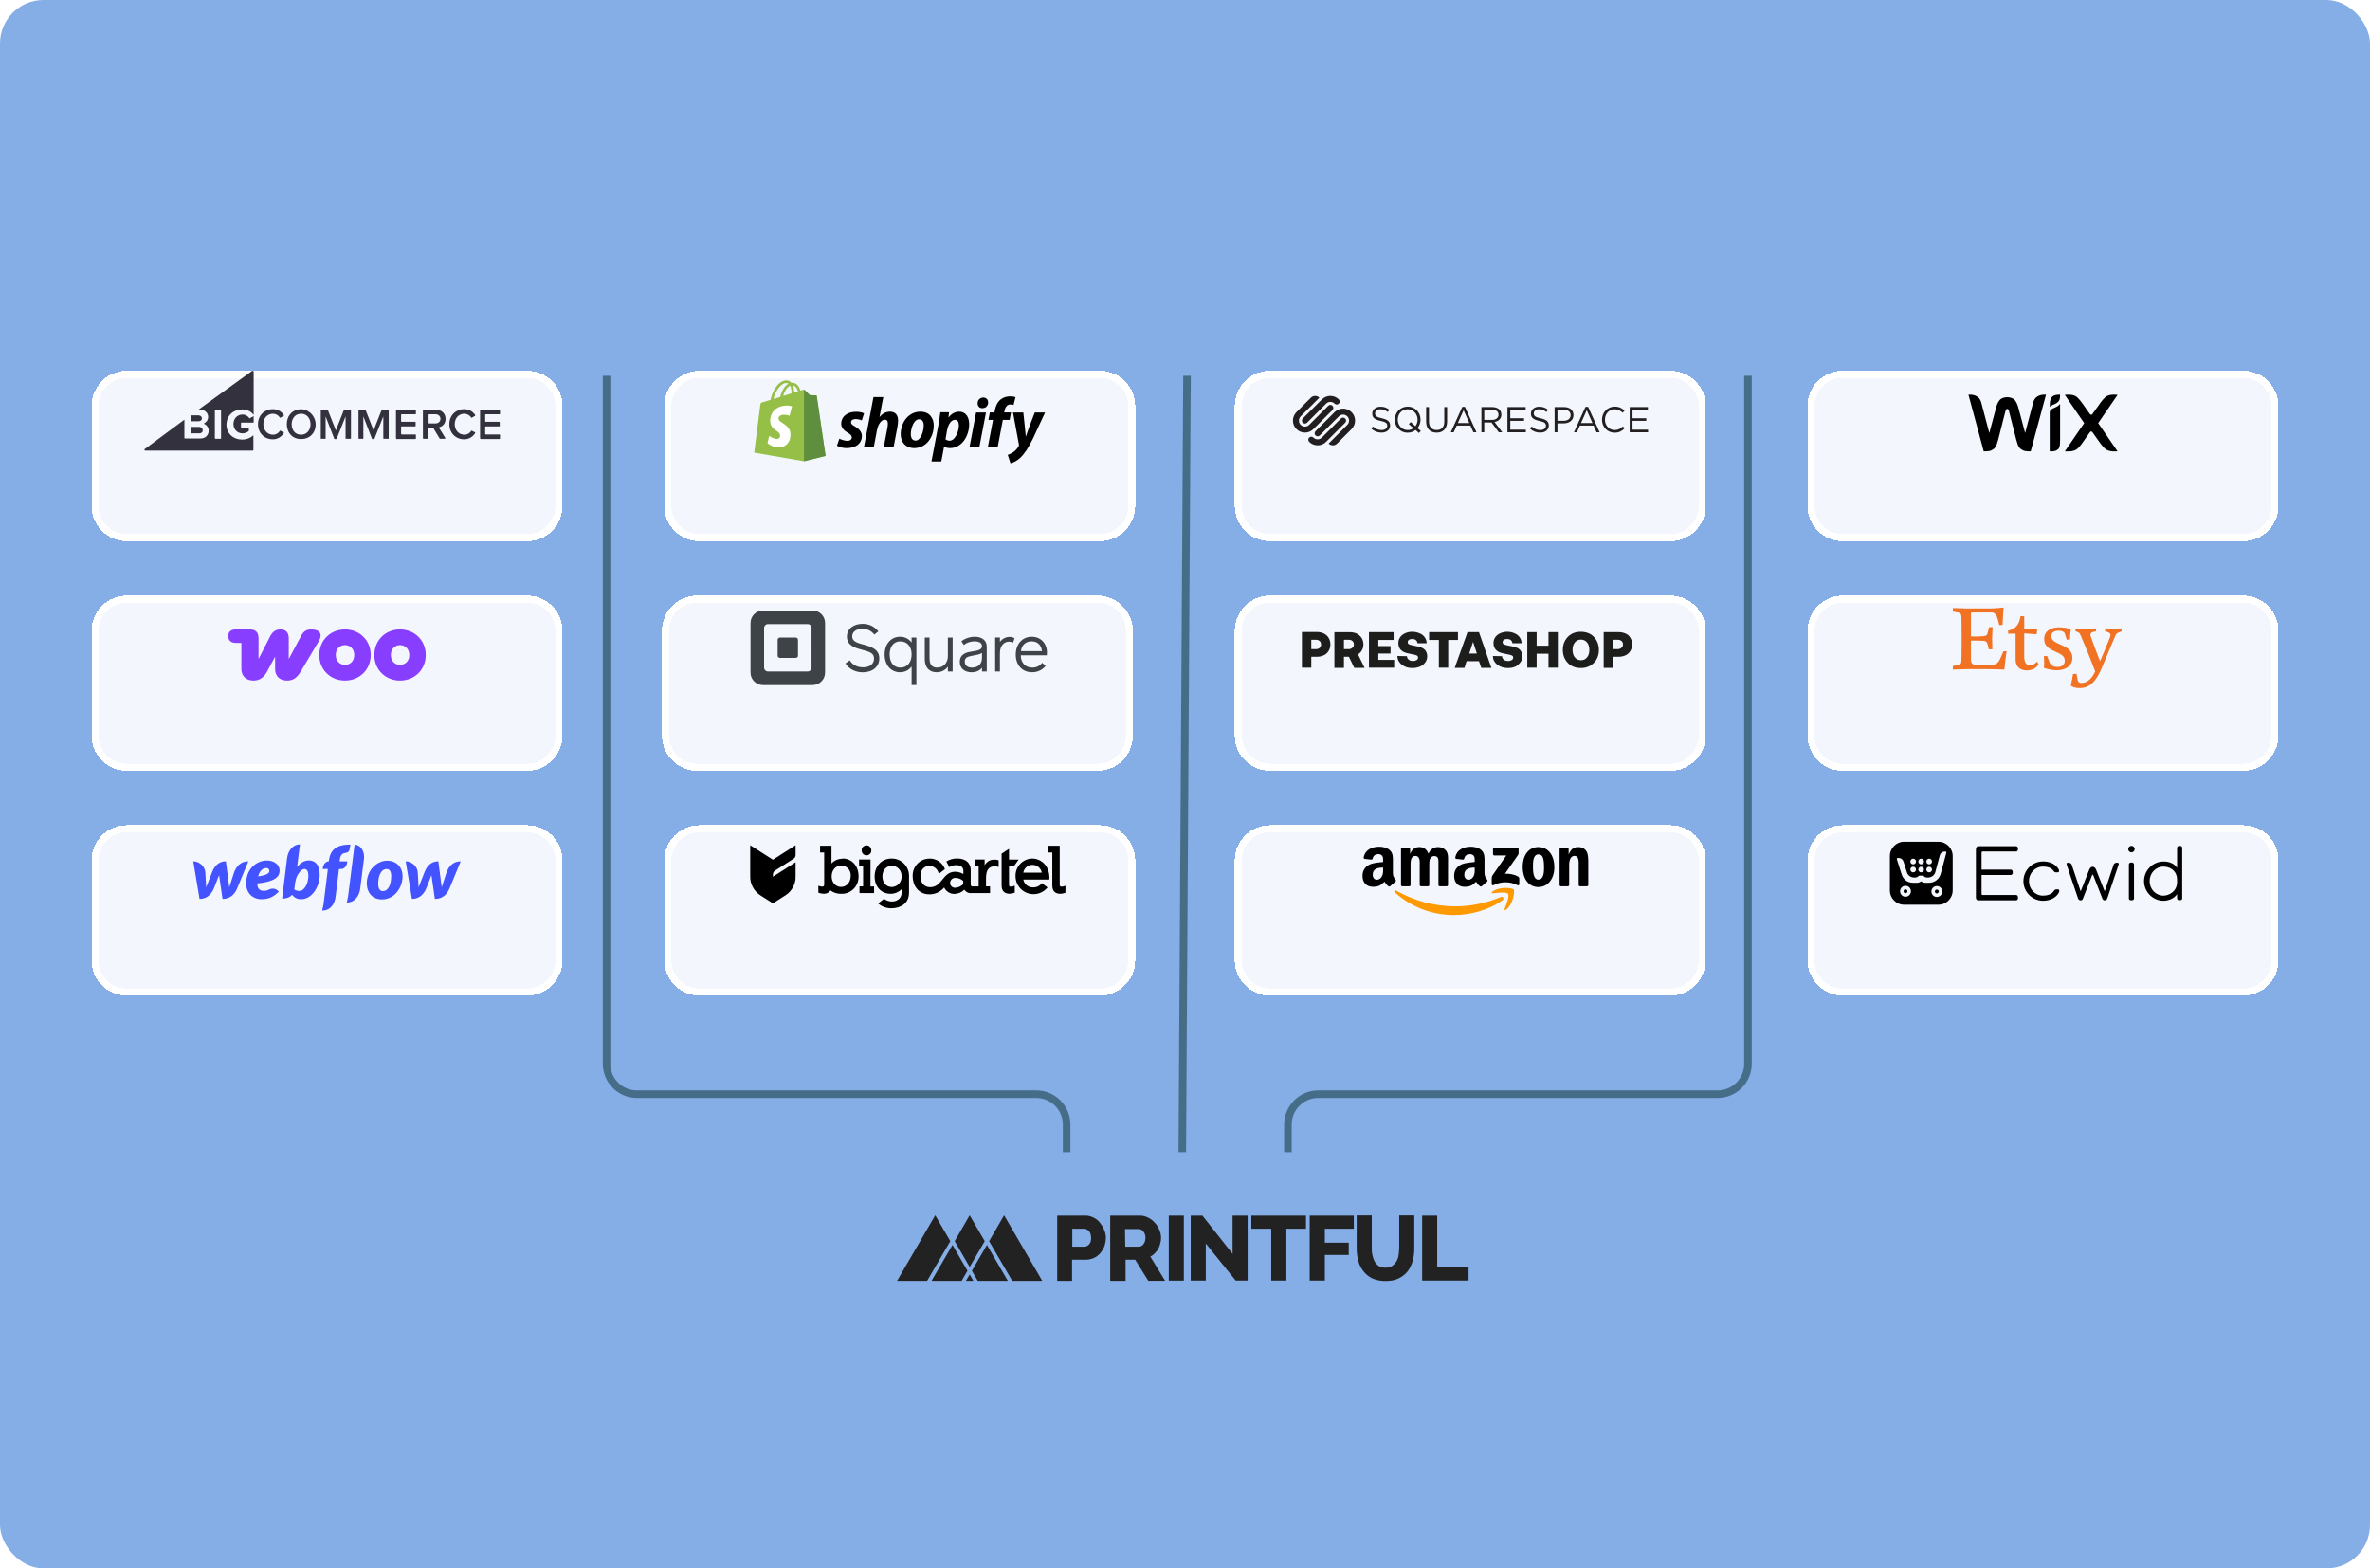 <svg width="544" height="360" viewBox="0 0 544 360" fill="none" xmlns="http://www.w3.org/2000/svg">
<g clip-path="url(#clip0_3840_21045)">
<rect width="544" height="360" rx="10" fill="#85ADE6"/>
<path d="M252.469 280.664C252.069 280.142 251.565 279.742 250.975 279.481C250.367 279.168 249.689 278.994 249.012 279.029H242.671V294.005H246.076V289.152H249.081C249.759 289.17 250.419 289.03 251.044 288.77C251.618 288.509 252.139 288.126 252.538 287.656C252.955 287.169 253.285 286.613 253.511 286.021C253.719 285.412 253.824 284.769 253.841 284.125C253.841 283.499 253.702 282.873 253.442 282.299C253.25 281.707 252.868 281.185 252.469 280.664ZM249.985 285.639C249.724 285.952 249.342 286.143 248.942 286.16H246.128V282.038H248.803C249.012 282.02 249.22 282.055 249.394 282.177C249.585 282.316 249.794 282.368 249.915 282.56C250.106 282.734 250.245 282.96 250.315 283.221C250.402 283.516 250.436 283.829 250.454 284.143C250.454 284.786 250.315 285.308 249.985 285.639Z" fill="#222222"/>
<path d="M265.081 287.656C265.393 287.361 265.654 286.995 265.862 286.613C266.071 286.247 266.227 285.847 266.314 285.43C266.453 285.012 266.522 284.56 266.505 284.125C266.505 283.499 266.366 282.873 266.105 282.299C265.862 281.69 265.515 281.133 265.063 280.664C264.629 280.159 264.108 279.759 263.5 279.481C262.892 279.168 262.214 279.011 261.537 279.029H254.832V294.005H258.358V289.152H260.564L263.569 293.988H267.426L264.038 288.422C264.438 288.248 264.785 287.97 265.081 287.656ZM262.475 285.569C262.249 285.934 261.85 286.143 261.433 286.16H258.288L258.219 282.108H261.294C261.728 282.09 262.127 282.299 262.405 282.629C262.753 283.029 262.944 283.534 262.927 284.073C262.927 284.717 262.788 285.169 262.475 285.569Z" fill="#222222"/>
<path d="M271.733 279.029H268.277V293.953H271.733V279.029Z" fill="#222222"/>
<path d="M282.921 287.795L275.99 279.029H273.314V293.936H276.771V285.43L283.633 293.936H286.378V279.029H282.921V287.795Z" fill="#222222"/>
<path d="M287.229 282.038H291.797V293.936H295.272V282.038H299.771V279.029H287.229V282.038Z" fill="#222222"/>
<path d="M300.622 293.936H304.096V288.056H309.585V285.238H304.096V282.038H310.749V279.029H300.622V293.936Z" fill="#222222"/>
<path d="M321.137 286.613C321.155 287.169 321.12 287.709 320.998 288.248C320.929 288.735 320.755 289.205 320.477 289.622C320.217 290.005 319.887 290.353 319.504 290.596C319.053 290.874 318.532 291.014 317.993 290.979C317.489 290.979 317.003 290.874 316.551 290.648C316.169 290.387 315.822 290.057 315.579 289.657C315.092 288.735 314.849 287.691 314.866 286.648V278.994H311.409V286.648C311.409 287.604 311.531 288.544 311.792 289.465C312.017 290.318 312.417 291.118 312.973 291.814C313.511 292.51 314.206 293.066 315.005 293.449C315.978 293.866 317.02 294.058 318.08 294.04C319.192 294.04 320.234 293.849 321.016 293.449C321.797 293.084 322.492 292.544 323.048 291.883C323.587 291.188 323.986 290.387 324.229 289.535C324.507 288.596 324.629 287.622 324.629 286.648V278.994H321.172V286.613H321.137Z" fill="#222222"/>
<path d="M329.892 290.927V279.029H326.436V293.936H337.084V290.927H329.892Z" fill="#222222"/>
<path d="M214.669 278.959L205.914 294.005H212.81L218.126 284.891L214.669 278.959Z" fill="#222222"/>
<path d="M221.722 294.005H223.424L222.573 292.544L221.722 294.005Z" fill="#222222"/>
<path d="M218.63 285.76L213.818 294.005H220.732L222.069 291.692L218.63 285.76Z" fill="#222222"/>
<path d="M222.573 290.822L226.03 284.891L222.573 278.959L219.134 284.891L222.33 290.405L222.573 290.822Z" fill="#222222"/>
<path d="M223.077 291.692L224.432 294.005H231.328L226.534 285.76L223.077 291.692Z" fill="#222222"/>
<path d="M227.037 284.891L232.336 294.005H239.232L230.477 278.959L227.037 284.891Z" fill="#222222"/>
<g filter="url(#filter0_d_3840_21045)">
<path d="M21 85.097C21 80.625 24.625 77 29.097 77H121.018C125.49 77 129.115 80.625 129.115 85.097V108.02C129.115 112.492 125.49 116.117 121.018 116.117H29.097C24.625 116.117 21 112.492 21 108.02V85.097Z" fill="white" fill-opacity="0.9" shape-rendering="crispEdges"/>
<path d="M29.097 77.81H121.018C125.042 77.81 128.305 81.072 128.305 85.097V108.021C128.304 112.045 125.042 115.308 121.018 115.308H29.097C25.072 115.308 21.81 112.045 21.81 108.021V85.097C21.81 81.072 25.072 77.81 29.097 77.81Z" stroke="white" stroke-width="1.619" shape-rendering="crispEdges"/>
</g>
<g filter="url(#filter1_d_3840_21045)">
<path d="M21 136.709C21 132.237 24.625 128.612 29.097 128.612H121.018C125.49 128.612 129.115 132.237 129.115 136.709V160.719C129.115 165.19 125.49 168.815 121.018 168.815H29.097C24.625 168.815 21 165.19 21 160.719V136.709Z" fill="white" fill-opacity="0.9" shape-rendering="crispEdges"/>
<path d="M29.097 129.422H121.018C125.042 129.422 128.305 132.684 128.305 136.709V160.719C128.305 164.743 125.042 168.006 121.018 168.006H29.097C25.072 168.006 21.81 164.743 21.81 160.719V136.709C21.81 132.684 25.072 129.422 29.097 129.422Z" stroke="white" stroke-width="1.619" shape-rendering="crispEdges"/>
</g>
<g filter="url(#filter2_d_3840_21045)">
<path d="M21 189.409C21 184.937 24.625 181.312 29.097 181.312H121.018C125.49 181.312 129.115 184.937 129.115 189.409V212.332C129.115 216.804 125.49 220.429 121.018 220.429H29.097C24.625 220.429 21 216.804 21 212.332V189.409Z" fill="white" fill-opacity="0.9" shape-rendering="crispEdges"/>
<path d="M29.097 182.121H121.018C125.042 182.121 128.305 185.384 128.305 189.408V212.332C128.304 216.357 125.042 219.619 121.018 219.619H29.097C25.072 219.619 21.81 216.357 21.81 212.332V189.408C21.81 185.384 25.072 182.121 29.097 182.121Z" stroke="white" stroke-width="1.619" shape-rendering="crispEdges"/>
</g>
<g filter="url(#filter3_d_3840_21045)">
<path d="M283.408 85.097C283.408 80.625 287.033 77 291.505 77H383.426C387.898 77 391.523 80.625 391.523 85.097V108.02C391.523 112.492 387.898 116.117 383.426 116.117H291.505C287.033 116.117 283.408 112.492 283.408 108.02V85.097Z" fill="white" fill-opacity="0.9" shape-rendering="crispEdges"/>
<path d="M291.505 77.81H383.426C387.451 77.81 390.713 81.072 390.713 85.097V108.021C390.713 112.045 387.45 115.308 383.426 115.308H291.505C287.481 115.308 284.218 112.045 284.218 108.021V85.097C284.218 81.072 287.481 77.81 291.505 77.81Z" stroke="white" stroke-width="1.619" shape-rendering="crispEdges"/>
</g>
<g filter="url(#filter4_d_3840_21045)">
<path d="M283.408 136.709C283.408 132.237 287.033 128.612 291.505 128.612H383.426C387.898 128.612 391.523 132.237 391.523 136.709V160.719C391.523 165.19 387.898 168.815 383.426 168.815H291.505C287.033 168.815 283.408 165.19 283.408 160.719V136.709Z" fill="white" fill-opacity="0.9" shape-rendering="crispEdges"/>
<path d="M291.505 129.422H383.426C387.451 129.422 390.713 132.684 390.713 136.709V160.719C390.713 164.743 387.451 168.006 383.426 168.006H291.505C287.481 168.006 284.218 164.743 284.218 160.719V136.709C284.218 132.684 287.481 129.422 291.505 129.422Z" stroke="white" stroke-width="1.619" shape-rendering="crispEdges"/>
</g>
<g filter="url(#filter5_d_3840_21045)">
<path d="M283.408 189.409C283.408 184.937 287.033 181.312 291.505 181.312H383.426C387.898 181.312 391.523 184.937 391.523 189.409V212.332C391.523 216.804 387.898 220.429 383.426 220.429H291.505C287.033 220.429 283.408 216.804 283.408 212.332V189.409Z" fill="white" fill-opacity="0.9" shape-rendering="crispEdges"/>
<path d="M291.505 182.121H383.426C387.451 182.121 390.713 185.384 390.713 189.408V212.332C390.713 216.357 387.45 219.619 383.426 219.619H291.505C287.481 219.619 284.218 216.357 284.218 212.332V189.408C284.218 185.384 287.481 182.121 291.505 182.121Z" stroke="white" stroke-width="1.619" shape-rendering="crispEdges"/>
</g>
<g filter="url(#filter6_d_3840_21045)">
<path d="M152.476 85.097C152.476 80.625 156.101 77 160.573 77H252.494C256.966 77 260.591 80.625 260.591 85.097V108.02C260.591 112.492 256.966 116.117 252.494 116.117H160.573C156.101 116.117 152.476 112.492 152.476 108.02V85.097Z" fill="white" fill-opacity="0.9" shape-rendering="crispEdges"/>
<path d="M160.573 77.81H252.494C256.518 77.81 259.781 81.072 259.781 85.097V108.021C259.781 112.045 256.518 115.308 252.494 115.308H160.573C156.548 115.308 153.286 112.045 153.286 108.021V85.097C153.286 81.072 156.548 77.81 160.573 77.81Z" stroke="white" stroke-width="1.619" shape-rendering="crispEdges"/>
</g>
<g filter="url(#filter7_d_3840_21045)">
<path d="M151.934 136.709C151.934 132.237 155.559 128.612 160.03 128.612H251.951C256.423 128.612 260.048 132.237 260.048 136.709V160.719C260.048 165.19 256.423 168.815 251.951 168.815H160.03C155.559 168.815 151.934 165.19 151.934 160.719V136.709Z" fill="white" fill-opacity="0.9" shape-rendering="crispEdges"/>
<path d="M160.03 129.422H251.951C255.976 129.422 259.238 132.684 259.238 136.709V160.719C259.238 164.743 255.976 168.006 251.951 168.006H160.03C156.006 168.006 152.743 164.743 152.743 160.719V136.709C152.743 132.684 156.006 129.422 160.03 129.422Z" stroke="white" stroke-width="1.619" shape-rendering="crispEdges"/>
</g>
<g filter="url(#filter8_d_3840_21045)">
<path d="M152.476 189.409C152.476 184.937 156.101 181.312 160.573 181.312H252.494C256.966 181.312 260.591 184.937 260.591 189.409V212.332C260.591 216.804 256.966 220.429 252.494 220.429H160.573C156.101 220.429 152.476 216.804 152.476 212.332V189.409Z" fill="white" fill-opacity="0.9" shape-rendering="crispEdges"/>
<path d="M160.573 182.121H252.494C256.518 182.121 259.781 185.384 259.781 189.408V212.332C259.781 216.357 256.518 219.619 252.494 219.619H160.573C156.548 219.619 153.286 216.357 153.286 212.332V189.408C153.286 185.384 156.548 182.121 160.573 182.121Z" stroke="white" stroke-width="1.619" shape-rendering="crispEdges"/>
</g>
<g filter="url(#filter9_d_3840_21045)">
<path d="M414.885 85.097C414.885 80.625 418.51 77 422.982 77H514.903C519.375 77 523 80.625 523 85.097V108.02C523 112.492 519.375 116.117 514.903 116.117H422.982C418.51 116.117 414.885 112.492 414.885 108.02V85.097Z" fill="white" fill-opacity="0.9" shape-rendering="crispEdges"/>
<path d="M422.982 77.81H514.903C518.927 77.81 522.19 81.072 522.19 85.097V108.021C522.19 112.045 518.927 115.308 514.903 115.308H422.982C418.958 115.308 415.695 112.045 415.695 108.021V85.097C415.695 81.072 418.957 77.81 422.982 77.81Z" stroke="white" stroke-width="1.619" shape-rendering="crispEdges"/>
</g>
<g filter="url(#filter10_d_3840_21045)">
<path d="M414.885 136.709C414.885 132.237 418.51 128.612 422.982 128.612H514.903C519.375 128.612 523 132.237 523 136.709V160.719C523 165.19 519.375 168.815 514.903 168.815H422.982C418.51 168.815 414.885 165.19 414.885 160.719V136.709Z" fill="white" fill-opacity="0.9" shape-rendering="crispEdges"/>
<path d="M422.982 129.422H514.903C518.927 129.422 522.19 132.684 522.19 136.709V160.719C522.19 164.743 518.927 168.006 514.903 168.006H422.982C418.957 168.006 415.695 164.743 415.695 160.719V136.709C415.695 132.684 418.957 129.422 422.982 129.422Z" stroke="white" stroke-width="1.619" shape-rendering="crispEdges"/>
</g>
<g filter="url(#filter11_d_3840_21045)">
<path d="M414.885 189.409C414.885 184.937 418.51 181.312 422.982 181.312H514.903C519.375 181.312 523 184.937 523 189.409V212.332C523 216.804 519.375 220.429 514.903 220.429H422.982C418.51 220.429 414.885 216.804 414.885 212.332V189.409Z" fill="white" fill-opacity="0.9" shape-rendering="crispEdges"/>
<path d="M422.982 182.121H514.903C518.927 182.121 522.19 185.384 522.19 189.408V212.332C522.19 216.357 518.927 219.619 514.903 219.619H422.982C418.958 219.619 415.695 216.357 415.695 212.332V189.408C415.695 185.384 418.957 182.121 422.982 182.121Z" stroke="white" stroke-width="1.619" shape-rendering="crispEdges"/>
</g>
<path fill-rule="evenodd" clip-rule="evenodd" d="M344.895 206.612C341.884 208.841 337.519 210.03 333.761 210.03C328.491 210.03 323.748 208.073 320.159 204.819C319.877 204.563 320.129 204.214 320.468 204.413C324.341 206.676 329.13 208.037 334.077 208.037C337.413 208.037 341.083 207.344 344.458 205.906C344.967 205.688 345.394 206.241 344.895 206.612Z" fill="#FF9900"/>
<path fill-rule="evenodd" clip-rule="evenodd" d="M346.147 205.174C345.764 204.681 343.603 204.941 342.633 205.057C342.337 205.093 342.292 204.835 342.558 204.649C344.279 203.433 347.103 203.784 347.433 204.191C347.762 204.601 347.347 207.444 345.73 208.8C345.482 209.009 345.245 208.898 345.355 208.621C345.718 207.711 346.533 205.67 346.147 205.174Z" fill="#FF9900"/>
<path fill-rule="evenodd" clip-rule="evenodd" d="M342.7 196.063V194.881C342.7 194.702 342.836 194.582 342.998 194.582H348.27C348.439 194.582 348.574 194.704 348.574 194.881V195.893C348.572 196.063 348.43 196.285 348.177 196.636L345.446 200.552C346.461 200.527 347.532 200.679 348.452 201.2C348.66 201.317 348.716 201.489 348.732 201.659V202.921C348.732 203.093 348.543 203.294 348.344 203.19C346.722 202.336 344.568 202.244 342.775 203.199C342.592 203.299 342.4 203.1 342.4 202.928V201.729C342.4 201.537 342.402 201.209 342.594 200.916L345.759 196.36H343.005C342.836 196.36 342.7 196.239 342.7 196.063ZM323.47 203.439H321.866C321.713 203.428 321.591 203.313 321.58 203.165V194.901C321.58 194.736 321.717 194.604 321.889 194.604H323.384C323.54 194.611 323.664 194.731 323.675 194.881V195.961H323.705C324.095 194.917 324.828 194.43 325.816 194.43C326.82 194.43 327.447 194.917 327.898 195.961C328.286 194.917 329.168 194.43 330.113 194.43C330.785 194.43 331.521 194.709 331.97 195.334C332.477 196.029 332.373 197.039 332.373 197.925L332.371 203.141C332.371 203.306 332.234 203.439 332.062 203.439H330.461C330.3 203.428 330.172 203.299 330.172 203.141V198.76C330.172 198.411 330.203 197.542 330.127 197.211C330.007 196.656 329.648 196.5 329.184 196.5C328.796 196.5 328.39 196.76 328.225 197.177C328.06 197.594 328.076 198.291 328.076 198.76V203.14C328.076 203.306 327.939 203.439 327.767 203.439H326.166C326.003 203.428 325.877 203.299 325.877 203.14L325.875 198.76C325.875 197.838 326.026 196.482 324.887 196.482C323.734 196.482 323.779 197.804 323.779 198.76V203.14C323.779 203.306 323.641 203.439 323.47 203.439ZM353.113 194.43C355.493 194.43 356.781 196.482 356.781 199.091C356.781 201.612 355.357 203.612 353.113 203.612C350.776 203.612 349.504 201.56 349.504 199.003C349.504 196.43 350.792 194.43 353.113 194.43ZM353.126 196.117C351.944 196.117 351.87 197.734 351.87 198.742C351.87 199.752 351.854 201.908 353.113 201.908C354.356 201.908 354.414 200.169 354.414 199.109C354.414 198.411 354.385 197.578 354.175 196.917C353.995 196.341 353.636 196.117 353.126 196.117ZM359.867 203.439H358.269C358.109 203.428 357.981 203.299 357.981 203.14L357.979 194.874C357.992 194.722 358.125 194.604 358.288 194.604H359.774C359.914 194.611 360.029 194.706 360.061 194.835V196.099H360.09C360.539 194.969 361.168 194.43 362.276 194.43C362.995 194.43 363.697 194.69 364.148 195.404C364.568 196.065 364.568 197.177 364.568 197.977V203.179C364.55 203.324 364.416 203.439 364.259 203.439H362.65C362.504 203.428 362.382 203.319 362.366 203.179V198.69C362.366 197.786 362.47 196.464 361.362 196.464C360.972 196.464 360.613 196.726 360.435 197.125C360.209 197.63 360.18 198.133 360.18 198.69V203.14C360.178 203.306 360.038 203.439 359.867 203.439ZM338.498 199.492C338.498 200.119 338.514 200.642 338.198 201.199C337.943 201.652 337.537 201.931 337.088 201.931C336.472 201.931 336.111 201.46 336.111 200.765C336.111 199.392 337.336 199.143 338.498 199.143V199.492ZM340.115 203.417C340.009 203.512 339.856 203.519 339.736 203.455C339.204 203.011 339.107 202.805 338.816 202.382C337.936 203.283 337.311 203.553 336.172 203.553C334.821 203.553 333.772 202.717 333.772 201.043C333.772 199.736 334.476 198.846 335.482 198.411C336.353 198.026 337.568 197.958 338.498 197.852V197.644C338.498 197.261 338.527 196.808 338.302 196.477C338.108 196.181 337.733 196.058 337.402 196.058C336.79 196.058 336.247 196.373 336.113 197.025C336.086 197.17 335.98 197.313 335.834 197.32L334.28 197.152C334.149 197.123 334.002 197.016 334.04 196.815C334.397 194.921 336.102 194.351 337.627 194.351C338.408 194.351 339.427 194.559 340.043 195.152C340.823 195.884 340.749 196.86 340.749 197.922V200.432C340.749 201.186 341.06 201.517 341.354 201.924C341.455 202.069 341.478 202.244 341.347 202.352C341.02 202.626 340.438 203.136 340.117 203.421L340.115 203.417ZM317.472 199.492C317.472 200.119 317.488 200.642 317.172 201.199C316.917 201.652 316.513 201.931 316.062 201.931C315.446 201.931 315.088 201.46 315.088 200.765C315.088 199.392 316.312 199.143 317.472 199.143V199.492ZM319.089 203.417C318.983 203.512 318.83 203.519 318.71 203.455C318.178 203.011 318.083 202.805 317.79 202.382C316.91 203.283 316.288 203.553 315.146 203.553C313.797 203.553 312.746 202.717 312.746 201.043C312.746 199.736 313.452 198.846 314.456 198.411C315.327 198.026 316.543 197.958 317.472 197.852V197.644C317.472 197.261 317.501 196.808 317.278 196.477C317.082 196.181 316.707 196.058 316.378 196.058C315.767 196.058 315.221 196.373 315.088 197.025C315.06 197.17 314.954 197.313 314.81 197.32L313.254 197.152C313.123 197.123 312.978 197.016 313.015 196.815C313.373 194.921 315.076 194.351 316.601 194.351C317.382 194.351 318.401 194.559 319.017 195.152C319.798 195.884 319.723 196.86 319.723 197.922V200.432C319.723 201.186 320.034 201.517 320.328 201.924C320.431 202.069 320.454 202.244 320.323 202.352C319.996 202.626 319.414 203.136 319.094 203.421L319.089 203.417Z" fill="black"/>
<path d="M300.987 150.757H302.258C302.872 150.757 303.398 150.625 303.88 150.407C304.362 150.187 304.713 149.837 304.976 149.399C305.239 148.96 305.371 148.479 305.371 147.909C305.371 147.339 305.239 146.857 304.976 146.419C304.713 145.981 304.363 145.674 303.88 145.411C303.398 145.191 302.872 145.061 302.258 145.061H298.839V153.258H300.987V150.757ZM300.987 146.856H302.083C302.433 146.856 302.697 146.944 302.916 147.163C303.136 147.338 303.223 147.601 303.223 147.952C303.223 148.304 303.091 148.522 302.916 148.697C302.741 148.872 302.434 149.004 302.083 149.004H300.987V146.856Z" fill="#1D1D1B"/>
<path d="M312.604 149.267C312.823 148.873 312.954 148.434 312.954 147.953C312.954 147.383 312.822 146.901 312.559 146.463C312.296 146.024 311.901 145.718 311.463 145.454C310.981 145.235 310.455 145.104 309.797 145.104H306.292V153.302H308.483V150.759H309.623L310.851 153.302H313.218L311.728 150.233C312.077 149.969 312.385 149.661 312.604 149.267ZM310.412 148.697C310.193 148.873 309.931 149.004 309.579 149.004H308.483V146.856H309.623C309.973 146.856 310.236 146.944 310.456 147.163C310.676 147.338 310.763 147.601 310.763 147.953C310.763 148.304 310.631 148.521 310.412 148.697Z" fill="#1D1D1B"/>
<path d="M316.374 150.012H319.179V148.303H316.374V146.9H319.881V145.102H314.227V153.256H320.012V151.459H316.374V150.012Z" fill="#1D1D1B"/>
<path d="M327.157 152.028C327.463 151.633 327.595 151.152 327.595 150.669C327.595 150.142 327.463 149.749 327.245 149.397C327.025 149.091 326.719 148.828 326.368 148.696C326.018 148.521 325.579 148.389 325.009 148.301C324.439 148.17 324.044 148.082 323.826 148.038C323.563 147.95 323.387 147.906 323.299 147.818C323.168 147.73 323.124 147.599 323.124 147.424C323.124 147.16 323.212 146.985 323.431 146.854C323.606 146.722 323.869 146.679 324.176 146.679C324.526 146.679 324.789 146.767 325.009 146.942C325.229 147.117 325.316 147.337 325.359 147.643H327.463C327.463 147.162 327.332 146.723 327.025 146.284C326.762 145.889 326.367 145.582 325.842 145.364C325.316 145.144 324.746 145.014 324.132 145.014C323.519 145.014 322.993 145.145 322.511 145.364C322.029 145.584 321.634 145.89 321.371 146.284C321.108 146.679 320.976 147.117 320.976 147.599C320.976 148.125 321.108 148.563 321.327 148.914C321.546 149.22 321.853 149.483 322.203 149.659C322.553 149.834 323.036 149.965 323.563 150.053C324.132 150.185 324.527 150.273 324.79 150.316C325.054 150.405 325.229 150.448 325.317 150.536C325.448 150.624 325.492 150.756 325.492 150.931C325.492 151.194 325.404 151.369 325.185 151.501C324.965 151.632 324.703 151.72 324.352 151.72C323.914 151.72 323.563 151.632 323.344 151.414C323.081 151.194 322.949 150.975 322.949 150.624L320.758 150.581C320.758 151.107 320.889 151.589 321.196 151.984C321.503 152.422 321.898 152.729 322.467 152.992C322.994 153.255 323.607 153.342 324.265 153.342C324.878 153.342 325.448 153.21 325.975 152.992C326.5 152.773 326.895 152.423 327.157 152.028Z" fill="#1D1D1B"/>
<path d="M334.653 145.102H328.034V146.9H330.269V153.256H332.417V146.9H334.653V145.102Z" fill="#1D1D1B"/>
<path d="M336.846 145.102L333.908 153.3H336.144L336.626 151.765H339.475L340.002 153.3H342.325L339.475 145.102H336.846ZM337.24 150.012L338.116 147.338L338.993 150.012H337.24Z" fill="#1D1D1B"/>
<path d="M348.988 152.028C349.295 151.633 349.426 151.152 349.426 150.669C349.426 150.142 349.295 149.749 349.076 149.397C348.856 149.091 348.55 148.828 348.2 148.696C347.849 148.564 347.366 148.389 346.797 148.301C346.27 148.213 345.877 148.126 345.613 148.038C345.35 147.95 345.175 147.906 345.087 147.818C344.955 147.73 344.912 147.599 344.912 147.424C344.912 147.16 345 146.985 345.219 146.854C345.394 146.722 345.657 146.679 345.964 146.679C346.314 146.679 346.577 146.767 346.797 146.942C347.016 147.117 347.103 147.337 347.147 147.643H349.251C349.251 147.162 349.12 146.723 348.813 146.284C348.55 145.889 348.155 145.582 347.63 145.364C347.148 145.144 346.578 145.014 345.964 145.014C345.349 145.014 344.824 145.145 344.342 145.364C343.86 145.584 343.466 145.89 343.202 146.284C342.939 146.679 342.808 147.117 342.808 147.599C342.808 148.125 342.939 148.563 343.158 148.914C343.377 149.22 343.684 149.483 344.034 149.659C344.385 149.834 344.867 149.965 345.394 150.053C345.964 150.185 346.358 150.273 346.622 150.316C346.885 150.405 347.06 150.448 347.148 150.536C347.279 150.624 347.323 150.756 347.323 150.931C347.323 151.194 347.235 151.369 347.016 151.501C346.797 151.632 346.534 151.72 346.183 151.72C345.745 151.72 345.394 151.632 345.175 151.414C344.912 151.194 344.78 150.975 344.78 150.624L342.676 150.581C342.676 151.107 342.808 151.589 343.114 151.984C343.421 152.422 343.816 152.729 344.386 152.992C344.955 153.255 345.525 153.342 346.183 153.342C346.841 153.342 347.366 153.21 347.893 152.992C348.287 152.773 348.681 152.423 348.988 152.028Z" fill="#1D1D1B"/>
<path d="M355.431 148.215H352.714V145.102H350.566V153.256H352.714V150.056H355.431V153.256H357.579V145.102H355.431V148.215Z" fill="#1D1D1B"/>
<path d="M366.478 151.327C366.829 150.714 367.005 149.968 367.005 149.179C367.005 148.391 366.83 147.689 366.478 147.031C366.128 146.418 365.645 145.892 365.032 145.541C364.374 145.191 363.673 145.015 362.841 145.015C362.009 145.015 361.306 145.19 360.693 145.541C360.079 145.892 359.597 146.418 359.246 147.031C358.896 147.645 358.72 148.391 358.72 149.179C358.72 149.969 358.895 150.669 359.246 151.327C359.597 151.941 360.079 152.467 360.693 152.817C361.306 153.167 362.052 153.343 362.841 153.343C363.674 153.343 364.375 153.168 364.988 152.817C365.645 152.423 366.127 151.942 366.478 151.327ZM364.286 150.889C363.936 151.327 363.453 151.547 362.883 151.547C362.313 151.547 361.831 151.327 361.48 150.889C361.129 150.451 360.954 149.881 360.954 149.179C360.954 148.478 361.129 147.908 361.48 147.47C361.831 147.031 362.313 146.812 362.883 146.812C363.453 146.812 363.935 147.031 364.286 147.47C364.637 147.908 364.812 148.478 364.812 149.179C364.812 149.881 364.637 150.451 364.286 150.889Z" fill="#1D1D1B"/>
<path d="M373.185 145.453C372.703 145.233 372.177 145.103 371.563 145.103H368.101V153.3H370.249V150.758H371.52C372.133 150.758 372.66 150.626 373.141 150.408C373.623 150.188 373.975 149.838 374.238 149.4C374.501 148.961 374.632 148.479 374.632 147.91C374.632 147.34 374.501 146.858 374.238 146.42C373.975 145.981 373.667 145.672 373.185 145.453ZM372.177 148.697C371.957 148.872 371.695 149.004 371.344 149.004H370.292V146.856H371.388C371.739 146.856 372.002 146.944 372.221 147.163C372.441 147.338 372.528 147.601 372.528 147.952C372.528 148.303 372.395 148.521 372.177 148.697Z" fill="#1D1D1B"/>
<path fill-rule="evenodd" clip-rule="evenodd" d="M175.133 140.135H186.526C186.902 140.134 187.274 140.208 187.621 140.352C187.968 140.496 188.283 140.706 188.549 140.972C188.814 141.237 189.025 141.552 189.169 141.899C189.312 142.246 189.386 142.618 189.386 142.994V154.386C189.386 155.965 188.106 157.246 186.526 157.246H175.133C173.554 157.245 172.274 155.965 172.274 154.386V142.994C172.274 141.415 173.554 140.135 175.133 140.135ZM185.375 154.135C185.873 154.135 186.277 153.731 186.277 153.233L186.275 144.149C186.275 143.65 185.871 143.246 185.372 143.246H176.289C176.17 143.246 176.053 143.269 175.943 143.315C175.834 143.36 175.734 143.427 175.651 143.511C175.567 143.595 175.5 143.694 175.455 143.804C175.41 143.913 175.386 144.031 175.387 144.149V153.233C175.387 153.731 175.791 154.135 176.289 154.135H185.375Z" fill="#3E4348"/>
<path d="M179.014 151.01C178.878 151.009 178.747 150.954 178.651 150.857C178.555 150.76 178.5 150.629 178.5 150.492V146.866C178.5 146.798 178.513 146.73 178.539 146.667C178.565 146.604 178.603 146.546 178.651 146.498C178.699 146.449 178.757 146.411 178.82 146.385C178.883 146.359 178.95 146.345 179.018 146.345H182.65C182.718 146.345 182.786 146.359 182.849 146.385C182.911 146.411 182.969 146.45 183.017 146.498C183.065 146.546 183.103 146.604 183.129 146.667C183.155 146.73 183.168 146.798 183.168 146.866V150.491C183.168 150.559 183.155 150.627 183.129 150.69C183.103 150.753 183.065 150.811 183.017 150.859C182.969 150.907 182.912 150.946 182.849 150.972C182.786 150.998 182.718 151.012 182.65 151.012L179.014 151.01ZM198.093 147.928C197.564 147.783 197.062 147.647 196.673 147.474C195.952 147.151 195.617 146.705 195.617 146.069C195.617 144.867 196.779 144.325 197.936 144.325C199.036 144.325 199.997 144.78 200.642 145.606L200.686 145.662L201.616 144.935L201.571 144.878C200.713 143.787 199.443 143.19 197.993 143.19C197.027 143.19 196.142 143.45 195.502 143.924C194.782 144.451 194.401 145.216 194.401 146.129C194.401 148.25 196.399 148.767 198.004 149.183C199.629 149.611 200.625 149.937 200.625 151.175C200.625 152.395 199.638 153.183 198.112 153.183C197.358 153.183 195.961 152.983 195.082 151.641L195.041 151.578L194.064 152.286L194.102 152.343C194.932 153.6 196.365 154.322 198.038 154.322C200.31 154.322 201.837 153.039 201.837 151.131C201.837 148.948 199.76 148.382 198.093 147.928Z" fill="#3E4348"/>
<path fill-rule="evenodd" clip-rule="evenodd" d="M209.249 147.487V146.339H210.343V157.244H209.249V152.984C208.625 153.839 207.688 154.308 206.588 154.308C204.509 154.308 203.056 152.643 203.056 150.24C203.056 147.836 204.512 146.158 206.588 146.158C207.681 146.158 208.617 146.629 209.249 147.487ZM204.208 150.226C204.208 152.451 205.483 153.244 206.676 153.244L206.678 153.245C208.24 153.245 209.249 152.05 209.249 150.226C209.249 148.403 208.238 147.224 206.676 147.224C204.857 147.224 204.208 148.775 204.208 150.226Z" fill="#3E4348"/>
<path d="M217.571 146.338V150.643C217.571 152.15 216.539 153.244 215.118 153.244C213.937 153.244 213.363 152.543 213.363 151.103V146.338H212.27V151.326C212.27 153.194 213.285 154.309 214.985 154.309C216.044 154.309 216.954 153.86 217.572 153.039V154.131H218.665V146.338H217.571Z" fill="#3E4348"/>
<path fill-rule="evenodd" clip-rule="evenodd" d="M220.724 147.157C221.531 146.524 222.625 146.161 223.725 146.161C225.462 146.161 226.499 147.025 226.496 148.475V154.133H225.402V153.269C224.85 153.961 224.051 154.311 223.023 154.311C221.349 154.311 220.308 153.395 220.308 151.922C220.308 150.007 222.112 149.707 222.881 149.579C223.007 149.558 223.136 149.538 223.266 149.518L223.27 149.517C224.321 149.356 225.405 149.189 225.405 148.298C225.405 147.289 224.096 147.211 223.695 147.211C222.987 147.211 221.986 147.421 221.306 148.011L221.244 148.065L220.673 147.198L220.724 147.157ZM221.449 151.861C221.449 153.11 222.625 153.245 223.13 153.245C224.23 153.245 225.407 152.659 225.404 151.012V149.884C224.871 150.221 224.112 150.353 223.435 150.47L223.423 150.472L223.084 150.533C222 150.734 221.449 150.993 221.449 151.861Z" fill="#3E4348"/>
<path d="M232.831 146.485C232.571 146.3 232.161 146.19 231.735 146.19C231.302 146.195 230.877 146.301 230.492 146.5C230.108 146.698 229.775 146.982 229.519 147.331V146.335H228.426V154.127H229.519V149.96C229.519 148.112 230.558 147.284 231.586 147.284C231.887 147.28 232.185 147.343 232.459 147.469L232.533 147.508L232.879 146.517L232.831 146.485Z" fill="#3E4348"/>
<path fill-rule="evenodd" clip-rule="evenodd" d="M233.151 150.256C233.151 147.845 234.654 146.161 236.804 146.161C238.874 146.161 240.321 147.656 240.317 149.8C240.316 149.987 240.306 150.173 240.286 150.358L240.28 150.422H234.302C234.329 152.138 235.362 153.245 236.947 153.245C237.855 153.245 238.642 152.876 239.163 152.204L239.21 152.143L240.002 152.848L239.958 152.901C239.432 153.543 238.472 154.308 236.886 154.308C234.653 154.308 233.151 152.68 233.151 150.256ZM236.774 147.21C235.438 147.21 234.491 148.089 234.343 149.458H239.161C239.067 148.358 238.394 147.21 236.774 147.21Z" fill="#3E4348"/>
<path d="M197.779 195.151C197.779 194.536 198.274 194.042 198.889 194.042C199.504 194.042 199.998 194.536 199.998 195.151C200.047 195.766 199.588 196.285 198.973 196.333C198.358 196.381 197.84 195.923 197.791 195.308C197.791 195.26 197.791 195.199 197.779 195.151ZM243.388 203.46C243.28 203.364 243.219 203.207 243.244 203.062V194.126H240.627V195.682H241.543V203.267C241.543 204.509 242.182 205.16 243.4 205.16C243.798 205.136 244.184 205.064 244.558 204.919V203.315C243.822 203.605 243.521 203.532 243.388 203.448V203.46ZM199.805 203.484H200.638V204.992H197.285V203.46H198.117V198.829H197.188V197.286H199.817L199.805 203.484ZM193.378 197.117C192.425 197.105 191.496 197.491 190.857 198.202V194.126H188.24V195.682H189.181C189.181 195.935 189.181 203.038 189.181 203.038C189.205 203.183 189.145 203.339 189.036 203.436C188.783 203.629 188.168 203.436 187.842 203.303V204.907C188.228 205.052 188.626 205.136 189.024 205.148C189.651 205.209 190.266 204.919 190.616 204.389C191.328 204.919 192.196 205.185 193.088 205.16C195.223 205.233 196.996 203.556 197.068 201.422C197.068 201.313 197.068 201.205 197.068 201.096C197.068 198.745 195.512 197.056 193.39 197.056L193.378 197.117ZM193.052 203.581C191.81 203.581 190.893 202.568 190.893 201.169C190.893 199.77 191.786 198.672 193.088 198.672C194.282 198.672 195.259 199.637 195.271 200.831C195.271 200.903 195.271 200.976 195.259 201.048C195.271 202.519 194.342 203.581 193.052 203.581ZM232.921 203.303V204.907C232.547 205.04 232.161 205.124 231.763 205.148C230.557 205.148 229.906 204.485 229.906 203.255V195.947L231.606 194.837V197.31H233.813L232.704 198.865H231.606V203.062C231.582 203.207 231.642 203.364 231.751 203.46C232.064 203.665 232.933 203.303 232.921 203.303ZM204.629 197.068C202.386 197.068 200.758 198.805 200.758 201.181C200.758 203.556 202.302 205.16 204.424 205.16C205.377 205.16 206.281 204.774 206.945 204.099V204.919C206.945 206.499 205.558 206.921 204.726 206.921C204.074 206.921 203.435 206.704 202.917 206.306L201.554 207.367C202.41 208.103 203.496 208.501 204.629 208.477C206.486 208.477 208.657 207.536 208.657 204.883V201.181C208.741 198.998 207.041 197.153 204.846 197.068C204.774 197.068 204.702 197.068 204.629 197.068ZM204.702 203.605C203.435 203.605 202.543 202.592 202.543 201.157C202.543 199.71 203.471 198.721 204.738 198.721C205.992 198.757 206.981 199.818 206.945 201.072C206.945 201.096 206.945 201.133 206.945 201.157C207.017 202.435 206.04 203.532 204.762 203.605C204.75 203.605 204.726 203.605 204.714 203.605H204.702ZM240.88 201.518C240.88 198.6 238.878 197.068 236.912 197.068C234.754 197.129 233.041 198.926 233.102 201.084C233.102 201.108 233.102 201.133 233.102 201.157C233.126 203.436 234.995 205.269 237.274 205.245C238.516 205.233 239.674 204.666 240.446 203.701L239.155 202.712C238.685 203.339 237.95 203.701 237.166 203.689C236.068 203.737 235.091 202.966 234.886 201.892H240.844C240.868 201.76 240.88 201.639 240.88 201.518ZM234.886 200.312C235.043 199.287 235.911 198.528 236.949 198.516C238.022 198.504 238.938 199.263 239.131 200.312H234.886ZM226.011 198.624V197.298H223.695V198.853H224.636V203.472H223.273C223.14 203.484 223.02 203.448 222.923 203.364C222.839 203.255 222.803 203.122 222.815 202.99V199.649C222.815 198.889 222.441 197.056 219.619 197.056C218.775 197.056 217.943 197.298 217.219 197.744L217.895 199.034C218.413 198.709 219.016 198.54 219.631 198.588C219.993 198.588 220.343 198.684 220.656 198.877C220.97 199.119 221.151 199.504 221.127 199.902V200.626C220.56 200.288 219.921 200.107 219.269 200.095C217.774 200.095 217.002 201.036 216.267 201.953C215.531 202.869 214.807 203.689 213.372 203.641C212.058 203.581 211.274 202.568 211.274 201.072C211.274 199.685 212.118 198.757 213.324 198.757C214.397 198.757 215.302 199.541 215.471 200.602L216.894 199.504C216.351 197.973 214.868 196.996 213.24 197.081C211.093 197.153 209.417 198.962 209.489 201.108C209.489 201.12 209.489 201.133 209.489 201.133C209.489 203.122 210.707 205.281 213.324 205.281C214.639 205.305 215.893 204.714 216.725 203.701C217.147 204.63 218.076 205.209 219.088 205.185C219.945 205.16 220.753 204.811 221.368 204.22C221.705 204.774 222.345 205.076 222.984 204.992H227.253V203.46H226.324V201.603C226.324 199.697 226.951 198.841 228.386 198.841C228.676 198.841 228.965 198.902 229.231 199.022V197.466C228.905 197.358 228.567 197.31 228.218 197.322C227.289 197.298 226.433 197.804 226.011 198.624ZM221.102 202.954C220.608 203.436 219.957 203.725 219.269 203.774C218.666 203.822 218.136 203.364 218.088 202.761C218.088 202.724 218.088 202.7 218.088 202.664C218.088 202.025 218.606 201.506 219.245 201.506C219.281 201.506 219.318 201.506 219.354 201.506C219.993 201.53 220.608 201.772 221.09 202.194L221.102 202.954ZM177.411 201.241V200.722C177.411 200.373 177.592 200.035 177.893 199.842L182.15 197.117C182.452 196.924 182.621 196.598 182.621 196.236V194.005L177.411 197.334L172.201 194.005V201.06C172.129 202.821 172.985 204.473 174.444 205.45L177.411 207.343L180.378 205.45C181.837 204.485 182.693 202.821 182.621 201.06V197.913L177.411 201.241Z" fill="black"/>
<path fill-rule="evenodd" clip-rule="evenodd" d="M471.412 90.825C470.733 91.174 470.481 91.762 470.481 93.386C470.481 93.386 470.824 93.06 471.334 92.879C471.705 92.748 472.022 92.547 472.205 92.415C472.779 92.004 472.868 91.475 472.868 90.583C472.868 90.583 471.933 90.558 471.412 90.825ZM467.389 91.206C466.836 91.683 466.675 92.445 466.675 92.445L464.843 99.396L463.32 93.707C463.172 93.102 462.905 92.355 462.481 91.849C461.943 91.205 460.847 91.164 460.731 91.164C460.614 91.164 459.518 91.205 458.979 91.849C458.556 92.355 458.289 93.102 458.14 93.707L456.618 99.396L454.786 92.445C454.786 92.445 454.625 91.683 454.072 91.206C453.175 90.431 451.829 90.597 451.829 90.597L455.336 103.588C455.336 103.588 456.493 103.67 457.072 103.38C457.832 103.001 458.194 102.708 458.655 100.94C459.065 99.364 460.211 94.735 460.318 94.406C460.372 94.243 460.439 93.854 460.731 93.854C461.028 93.854 461.09 94.243 461.142 94.406C461.247 94.736 462.396 99.364 462.806 100.94C463.267 102.708 463.628 103.001 464.389 103.38C464.968 103.67 466.124 103.588 466.124 103.588L469.631 90.597C469.631 90.597 468.286 90.431 467.389 91.206ZM472.866 92.718C472.866 92.718 472.647 93.05 472.146 93.324C471.825 93.501 471.517 93.62 471.186 93.775C470.631 94.036 470.481 94.326 470.481 94.769V94.917V95.601V95.62V95.774V103.588C470.481 103.588 471.366 103.698 471.945 103.408C472.689 103.036 472.861 102.678 472.867 101.062V93.188L472.866 93.189V92.718ZM481.607 97.124L486.057 90.64C486.057 90.64 484.179 90.327 483.249 91.156C482.654 91.686 481.989 92.641 481.989 92.641L480.352 94.953C480.272 95.073 480.168 95.204 480.002 95.204C479.836 95.204 479.732 95.073 479.653 94.953L478.016 92.641C478.016 92.641 477.351 91.686 476.756 91.156C475.826 90.327 473.948 90.64 473.948 90.64L478.397 97.124L473.959 103.588C473.959 103.588 475.915 103.83 476.845 103C477.44 102.47 478.016 101.607 478.016 101.607L479.653 99.295C479.732 99.174 479.836 99.044 480.002 99.044C480.168 99.044 480.272 99.174 480.352 99.295L481.989 101.607C481.989 101.607 482.598 102.47 483.193 103C484.123 103.83 486.045 103.588 486.045 103.588L481.607 97.124Z" fill="black"/>
<path d="M187.462 90.889C187.449 90.796 187.369 90.742 187.302 90.742C187.235 90.742 185.913 90.715 185.913 90.715C185.913 90.715 184.805 89.647 184.698 89.527C184.591 89.42 184.378 89.447 184.298 89.474C184.298 89.474 184.084 89.54 183.737 89.647C183.683 89.46 183.59 89.233 183.47 88.993C183.083 88.245 182.495 87.844 181.801 87.844C181.747 87.844 181.707 87.844 181.654 87.858C181.627 87.831 181.614 87.805 181.587 87.791C181.28 87.471 180.893 87.31 180.425 87.324C179.531 87.35 178.636 88.005 177.902 89.153C177.394 89.968 177.007 90.982 176.887 91.77C175.859 92.091 175.138 92.318 175.111 92.318C174.59 92.478 174.577 92.491 174.51 92.985C174.483 93.359 173.121 103.895 173.121 103.895L184.551 105.871L189.505 104.642C189.492 104.642 187.476 90.982 187.462 90.889ZM183.163 89.834C182.896 89.914 182.602 90.008 182.281 90.115C182.281 89.66 182.215 89.02 182.014 88.486C182.695 88.592 183.029 89.367 183.163 89.834ZM181.68 90.288C181.08 90.475 180.425 90.675 179.771 90.876C179.958 90.168 180.305 89.474 180.732 89.006C180.893 88.833 181.12 88.646 181.373 88.539C181.64 89.06 181.694 89.794 181.68 90.288ZM180.452 87.925C180.666 87.925 180.839 87.965 180.986 88.072C180.746 88.192 180.505 88.379 180.292 88.619C179.718 89.233 179.277 90.181 179.103 91.103C178.556 91.276 178.022 91.436 177.541 91.583C177.862 90.128 179.077 87.965 180.452 87.925Z" fill="#95BF47"/>
<path d="M187.302 90.741C187.236 90.741 185.914 90.715 185.914 90.715C185.914 90.715 184.805 89.646 184.699 89.526C184.659 89.486 184.605 89.46 184.552 89.46V105.87L189.506 104.642C189.506 104.642 187.489 90.982 187.476 90.888C187.449 90.795 187.369 90.741 187.302 90.741Z" fill="#5E8E3E"/>
<path d="M181.801 93.292L181.227 95.441C181.227 95.441 180.586 95.148 179.825 95.201C178.704 95.268 178.704 95.975 178.704 96.149C178.77 97.111 181.294 97.324 181.441 99.581C181.548 101.357 180.506 102.572 178.984 102.665C177.168 102.759 176.167 101.691 176.167 101.691L176.554 100.048C176.554 100.048 177.569 100.809 178.37 100.756C178.89 100.729 179.091 100.288 179.064 99.995C178.984 98.74 176.928 98.82 176.794 96.75C176.687 95.014 177.822 93.265 180.333 93.105C181.307 93.038 181.801 93.292 181.801 93.292Z" fill="white"/>
<path d="M196.208 97.872C195.634 97.565 195.34 97.298 195.34 96.938C195.34 96.484 195.754 96.19 196.395 96.19C197.143 96.19 197.811 96.497 197.811 96.497L198.331 94.895C198.331 94.895 197.851 94.521 196.435 94.521C194.459 94.521 193.084 95.656 193.084 97.245C193.084 98.153 193.725 98.834 194.579 99.328C195.273 99.715 195.514 99.995 195.514 100.409C195.514 100.837 195.167 101.184 194.526 101.184C193.578 101.184 192.67 100.69 192.67 100.69L192.109 102.292C192.109 102.292 192.937 102.853 194.339 102.853C196.368 102.853 197.837 101.851 197.837 100.049C197.824 99.074 197.089 98.38 196.208 97.872Z" fill="black"/>
<path d="M204.3 94.494C203.299 94.494 202.511 94.974 201.91 95.695L201.884 95.682L202.752 91.142H200.495L198.292 102.706H200.548L201.296 98.753C201.59 97.258 202.364 96.336 203.085 96.336C203.593 96.336 203.793 96.683 203.793 97.177C203.793 97.485 203.766 97.872 203.7 98.179L202.845 102.706H205.102L205.983 98.032C206.076 97.538 206.143 96.951 206.143 96.55C206.157 95.268 205.489 94.494 204.3 94.494Z" fill="black"/>
<path d="M211.27 94.494C208.547 94.494 206.744 96.951 206.744 99.688C206.744 101.437 207.825 102.853 209.855 102.853C212.526 102.853 214.328 100.463 214.328 97.659C214.342 96.043 213.394 94.494 211.27 94.494ZM210.162 101.13C209.388 101.13 209.067 100.476 209.067 99.648C209.067 98.353 209.735 96.243 210.963 96.243C211.765 96.243 212.032 96.938 212.032 97.605C212.032 98.994 211.351 101.13 210.162 101.13Z" fill="black"/>
<path d="M220.124 94.494C218.602 94.494 217.734 95.843 217.734 95.843H217.707L217.841 94.627H215.838C215.744 95.442 215.557 96.697 215.384 97.632L213.808 105.911H216.065L216.692 102.559H216.746C216.746 102.559 217.213 102.853 218.068 102.853C220.725 102.853 222.461 100.129 222.461 97.378C222.461 95.856 221.78 94.494 220.124 94.494ZM217.961 101.157C217.373 101.157 217.026 100.823 217.026 100.823L217.4 98.713C217.667 97.298 218.401 96.363 219.189 96.363C219.884 96.363 220.097 97.004 220.097 97.605C220.097 99.074 219.229 101.157 217.961 101.157Z" fill="black"/>
<path d="M225.692 91.249C224.971 91.249 224.397 91.823 224.397 92.557C224.397 93.225 224.824 93.692 225.465 93.692H225.492C226.2 93.692 226.8 93.212 226.814 92.384C226.814 91.73 226.373 91.249 225.692 91.249Z" fill="black"/>
<path d="M222.527 102.691H224.784L226.319 94.68H224.049L222.527 102.691Z" fill="black"/>
<path d="M232.074 94.667H230.498L230.578 94.293C230.712 93.519 231.166 92.838 231.927 92.838C232.327 92.838 232.648 92.958 232.648 92.958L233.089 91.182C233.089 91.182 232.701 90.981 231.86 90.981C231.059 90.981 230.258 91.208 229.644 91.729C228.869 92.383 228.509 93.332 228.335 94.293L228.268 94.667H227.213L226.88 96.376H227.934L226.733 102.705H228.989L230.191 96.376H231.753L232.074 94.667Z" fill="black"/>
<path d="M237.522 94.68C237.522 94.68 236.107 98.245 235.479 100.194H235.453C235.413 99.567 234.892 94.68 234.892 94.68H232.515L233.877 102.037C233.904 102.197 233.89 102.304 233.824 102.411C233.557 102.918 233.116 103.412 232.595 103.773C232.168 104.08 231.687 104.28 231.313 104.414L231.941 106.337C232.395 106.243 233.356 105.856 234.157 105.108C235.186 104.147 236.147 102.651 237.122 100.622L239.886 94.68H237.522Z" fill="black"/>
<g clip-path="url(#clip1_3840_21045)">
<path d="M64.183 199.755C64.183 198.67 63.112 197.518 61.259 197.518C59.178 197.518 56.891 199.022 56.542 202.022C56.185 205.052 58.099 206.399 60.028 206.399C61.957 206.399 62.968 205.659 64.001 204.671C63.112 203.571 61.965 204.08 61.745 204.192C61.502 204.312 61.19 204.476 60.552 204.476C59.808 204.476 59.048 204.147 59.048 202.778C63.818 202.314 64.183 200.84 64.183 199.755ZM61.821 199.934C61.79 200.271 61.654 200.847 59.238 201.169C59.747 199.388 60.719 199.253 61.167 199.253C61.585 199.253 61.851 199.575 61.821 199.934ZM53.739 200.226C53.739 200.226 52.714 203.399 52.63 203.661C52.6 203.391 51.848 197.697 51.848 197.697C50.101 197.697 49.167 198.924 48.673 200.219C48.673 200.219 47.428 203.399 47.322 203.668C47.314 203.421 47.132 200.256 47.132 200.256C47.025 198.67 45.552 197.705 44.359 197.705L45.803 206.332C47.633 206.325 48.62 205.105 49.137 203.81C49.137 203.81 50.238 201.004 50.284 200.877C50.291 200.997 51.074 206.332 51.074 206.332C52.911 206.332 53.899 205.187 54.431 203.938L57.005 197.705C55.19 197.705 54.233 198.924 53.739 200.226ZM70.927 197.503C69.796 197.503 68.93 198.109 68.201 198.999V198.992L68.854 193.806C67.35 193.806 66.127 195.093 65.892 197.009L64.752 206.265C65.618 206.265 66.537 206.018 67.031 205.389C67.472 205.95 68.132 206.399 69.112 206.399C71.649 206.399 73.388 203.496 73.388 200.772C73.373 198.288 72.15 197.503 70.927 197.503ZM70.692 201.955C70.426 203.474 69.568 204.506 68.74 204.506C67.904 204.506 67.547 204.14 67.547 204.14C67.707 202.808 67.806 201.992 68.109 201.289C68.413 200.585 69.135 199.463 69.887 199.463C70.624 199.463 70.958 200.428 70.692 201.955ZM79.722 197.705H77.953L77.96 197.615C78.082 196.477 78.355 195.879 79.259 195.782C79.874 195.722 80.148 195.407 80.216 195.063C80.269 194.794 80.436 193.859 80.436 193.859C76.882 193.836 75.765 195.348 75.477 197.652L75.469 197.705H75.431C74.854 197.705 74.216 198.348 74.11 199.164L74.072 199.463H75.257L74.261 207.559L73.958 209.011C73.996 209.011 74.041 209.018 74.079 209.018C75.743 208.958 76.806 207.664 77.041 205.786L77.816 199.463H78.371C78.917 199.463 79.555 198.924 79.669 198.026L79.722 197.705ZM88.928 197.555C86.885 197.555 84.956 199.036 84.363 201.364C83.771 203.691 84.667 206.444 87.675 206.444C90.675 206.444 92.406 203.578 92.406 201.191C92.406 198.819 90.773 197.555 88.928 197.555ZM89.756 201.88C89.649 202.935 89.178 204.536 87.887 204.536C86.588 204.536 86.771 202.666 86.9 201.775C87.037 200.825 87.576 199.47 88.738 199.47C89.778 199.47 89.877 200.69 89.756 201.88ZM102.5 200.226C102.5 200.226 101.475 203.399 101.391 203.661C101.361 203.391 100.609 197.697 100.609 197.697C98.862 197.697 97.928 198.924 97.434 200.219C97.434 200.219 96.189 203.399 96.082 203.668C96.075 203.421 95.893 200.256 95.893 200.256C95.786 198.67 94.313 197.705 93.12 197.705L94.556 206.332C96.386 206.325 97.374 205.105 97.89 203.81C97.89 203.81 98.991 201.004 99.029 200.877C99.037 200.997 99.819 206.332 99.819 206.332C101.657 206.332 102.645 205.187 103.176 203.938L105.751 197.705C103.943 197.705 102.986 198.924 102.5 200.226ZM81.393 193.859L79.905 205.689L79.601 207.148C79.639 207.148 79.684 207.155 79.722 207.155C81.325 207.133 82.464 205.748 82.677 204.005L83.535 197.218C83.793 195.146 82.54 193.859 81.393 193.859Z" fill="#4353FF"/>
</g>
<g clip-path="url(#clip2_3840_21045)">
<path d="M91.814 152.608C90.552 152.608 89.71 151.665 89.71 150.352C89.71 149.039 90.569 148.079 91.814 148.079C93.06 148.079 93.952 149.039 93.952 150.352C93.952 151.665 93.077 152.608 91.814 152.608ZM91.814 156.21C95.164 156.21 97.723 153.719 97.723 150.352C97.723 146.985 95.164 144.477 91.814 144.477C88.464 144.477 85.922 146.968 85.922 150.352C85.922 153.735 88.481 156.21 91.814 156.21ZM79.189 152.608C77.927 152.608 77.068 151.665 77.068 150.352C77.068 149.039 77.927 148.079 79.189 148.079C80.452 148.079 81.31 149.039 81.31 150.352C81.31 151.665 80.469 152.608 79.189 152.608ZM79.189 156.21C82.522 156.21 85.081 153.719 85.098 150.352C85.098 146.968 82.522 144.477 79.189 144.477C75.856 144.477 73.281 146.968 73.281 150.352C73.281 153.735 75.856 156.21 79.189 156.21ZM58.181 156.21C59.494 156.21 60.572 155.57 61.363 154.055L63.147 150.722V153.55C63.147 155.217 64.224 156.21 65.891 156.21C67.204 156.21 68.163 155.638 69.089 154.055L73.197 147.137C74.089 145.605 73.449 144.477 71.48 144.477C70.419 144.477 69.729 144.814 69.106 145.975L66.278 151.278V146.564C66.278 145.15 65.605 144.477 64.376 144.477C63.383 144.477 62.608 144.898 62.002 146.076L59.343 151.278V146.615C59.343 145.1 58.72 144.477 57.222 144.477H54.141C52.98 144.477 52.391 145.016 52.391 146.009C52.391 147.002 53.014 147.574 54.141 147.574H55.404V153.533C55.404 155.217 56.532 156.21 58.181 156.21Z" fill="#873EFF"/>
</g>
<g clip-path="url(#clip3_3840_21045)">
<path d="M326.062 96.33V96.314C326.062 94.719 324.88 93.338 323.12 93.338C321.359 93.338 320.161 94.735 320.161 96.33V96.347C320.161 97.942 321.343 99.322 323.104 99.322C323.822 99.322 324.442 99.091 324.93 98.702L325.69 99.395L326.136 98.908L325.368 98.272C325.814 97.744 326.062 97.057 326.062 96.33ZM324.88 97.842L323.814 96.876L323.376 97.364L324.451 98.281C324.095 98.553 323.632 98.718 323.12 98.718C321.798 98.718 320.839 97.644 320.839 96.33V96.314C320.839 95 321.781 93.942 323.104 93.942C324.426 93.942 325.384 95.016 325.384 96.33V96.347C325.384 96.917 325.194 97.437 324.88 97.842ZM331.516 96.801C331.516 98.066 330.839 98.71 329.773 98.71C328.665 98.71 328.004 98.008 328.004 96.76V93.438H327.351V96.801C327.351 98.438 328.326 99.313 329.756 99.313C331.202 99.313 332.169 98.438 332.169 96.752V93.438H331.516V96.801ZM370.632 98.718C369.36 98.718 368.393 97.669 368.393 96.33V96.314C368.393 94.983 369.351 93.942 370.632 93.942C371.417 93.942 371.963 94.272 372.451 94.735L372.897 94.256C372.318 93.71 371.69 93.338 370.64 93.338C368.938 93.338 367.715 94.694 367.715 96.33V96.347C367.715 98.008 368.946 99.322 370.616 99.322C371.666 99.322 372.326 98.917 372.93 98.306L372.5 97.884C371.946 98.413 371.425 98.718 370.632 98.718ZM374.723 98.627V96.603H377.881V96.008H374.723V94.033H378.252V93.438H374.07V99.223H378.294V98.627H374.723ZM359.003 93.438H356.839V99.223H357.492V97.181H358.897C360.128 97.181 361.169 96.537 361.169 95.289V95.272C361.169 94.132 360.31 93.438 359.003 93.438ZM360.509 95.314C360.509 96.074 359.88 96.587 358.921 96.587H357.492V94.041H358.955C359.889 94.041 360.509 94.471 360.509 95.297V95.314ZM317.202 96.016C315.929 95.744 315.632 95.437 315.632 94.892V94.876C315.632 94.355 316.112 93.942 316.863 93.942C317.458 93.942 317.996 94.132 318.533 94.57L318.913 94.066C318.326 93.595 317.723 93.355 316.88 93.355C315.781 93.355 314.979 94.024 314.979 94.933V94.95C314.979 95.901 315.59 96.33 316.921 96.62C318.136 96.876 318.426 97.181 318.426 97.718V97.735C318.426 98.306 317.912 98.718 317.136 98.718C316.335 98.718 315.756 98.446 315.153 97.901L314.748 98.38C315.442 99 316.194 99.305 317.111 99.305C318.26 99.305 319.086 98.661 319.086 97.669V97.653C319.086 96.768 318.492 96.297 317.202 96.016ZM346.665 96.603H349.822V96.008H346.665V94.033H350.195V93.438H346.013V99.223H350.235V98.627H346.665V96.603ZM353.623 96.016C352.351 95.744 352.053 95.437 352.053 94.892V94.876C352.053 94.355 352.533 93.942 353.285 93.942C353.88 93.942 354.418 94.132 354.954 94.57L355.335 94.066C354.748 93.595 354.145 93.355 353.302 93.355C352.202 93.355 351.401 94.024 351.401 94.933V94.95C351.401 95.901 352.013 96.33 353.343 96.62C354.558 96.876 354.847 97.181 354.847 97.718V97.735C354.847 98.306 354.334 98.718 353.558 98.718C352.757 98.718 352.179 98.446 351.574 97.901L351.17 98.38C351.864 99 352.616 99.305 353.533 99.305C354.682 99.305 355.508 98.661 355.508 97.669V97.653C355.508 96.768 354.914 96.297 353.623 96.016ZM335.648 93.396L333.012 99.223H333.682L334.368 97.693H337.517L338.194 99.223H338.897L336.26 93.396H335.648ZM334.624 97.107L335.946 94.156L337.26 97.107H334.624ZM363.921 93.396L361.285 99.223H361.954L362.641 97.693H365.79L366.467 99.223H367.169L364.533 93.396H363.921ZM362.897 97.107L364.219 94.156L365.534 97.107H362.897ZM344.616 95.173V95.157C344.616 94.702 344.45 94.297 344.169 94.016C343.806 93.653 343.235 93.438 342.525 93.438H340.037V99.223H340.689V96.975H342.342L344.02 99.223H344.822L343.045 96.859C343.954 96.694 344.616 96.132 344.616 95.173ZM340.689 96.388V94.041H342.476C343.409 94.041 343.954 94.471 343.954 95.181V95.198C343.954 95.942 343.335 96.388 342.466 96.388H340.689ZM299.041 97.034C299.31 97.302 299.746 97.302 300.014 97.034L304.393 92.655C304.93 92.117 305.802 92.117 306.339 92.655C306.608 92.924 307.044 92.924 307.312 92.655C307.581 92.386 307.581 91.951 307.312 91.682C306.237 90.607 304.495 90.607 303.42 91.682L299.041 96.061C298.772 96.329 298.772 96.765 299.041 97.034ZM305.853 94.115C306.121 93.846 306.121 93.41 305.853 93.141C305.584 92.873 305.148 92.873 304.879 93.141L300.501 97.521C299.963 98.058 299.092 98.058 298.555 97.521C298.017 96.983 298.017 96.112 298.555 95.574L302.849 91.279C302.312 90.742 301.44 90.742 300.903 91.279L297.581 94.601C296.507 95.676 296.507 97.418 297.581 98.493C298.657 99.568 300.399 99.568 301.474 98.493L305.853 94.115ZM306.339 94.601L301.96 98.98C301.692 99.249 301.692 99.684 301.96 99.953C302.229 100.222 302.665 100.222 302.933 99.953L307.312 95.574C307.85 95.037 308.721 95.037 309.258 95.574C309.796 96.112 309.796 96.983 309.258 97.521L304.964 101.815C305.501 102.353 306.372 102.353 306.91 101.815L310.232 98.493C311.307 97.418 311.307 95.676 310.232 94.601C309.157 93.526 307.414 93.526 306.339 94.601ZM308.772 96.061C308.503 95.792 308.067 95.792 307.799 96.061L303.42 100.44C302.883 100.977 302.011 100.977 301.474 100.44C301.205 100.171 300.769 100.171 300.501 100.44C300.232 100.708 300.232 101.144 300.501 101.413C301.575 102.487 303.318 102.487 304.393 101.413L308.772 97.034C309.041 96.765 309.041 96.329 308.772 96.061Z" fill="#231F20"/>
</g>
<path d="M55.628 93.98C56.865 93.98 57.669 94.536 58.226 95.216V85.329C58.226 85.144 57.978 85.02 57.855 85.144L45.544 94.042H45.853C47.152 94.042 47.771 94.845 47.771 95.71C47.771 96.39 47.4 96.884 46.905 97.131C46.843 97.193 46.843 97.255 46.905 97.317C47.462 97.564 47.895 98.182 47.895 98.861C47.895 99.85 47.214 100.653 45.977 100.653H42.451C42.389 100.653 42.327 100.592 42.327 100.53V96.328L33.233 103.063C33.047 103.187 33.171 103.434 33.357 103.434H57.978C58.102 103.434 58.164 103.31 58.164 103.249V99.912C57.483 100.53 56.617 100.9 55.566 100.9C53.586 100.9 51.978 99.541 51.978 97.44C52.039 95.278 53.648 93.98 55.628 93.98ZM50.74 100.592C50.74 100.653 50.678 100.715 50.617 100.715H49.441C49.379 100.715 49.318 100.653 49.318 100.592V94.165C49.318 94.103 49.379 94.042 49.441 94.042H50.617C50.678 94.042 50.74 94.103 50.74 94.165V100.592ZM43.812 96.575V95.401C43.812 95.339 43.812 95.339 43.873 95.339H45.544C46.039 95.339 46.348 95.648 46.348 96.019C46.348 96.451 46.039 96.699 45.544 96.699H43.873C43.873 96.699 43.812 96.637 43.812 96.575ZM43.812 99.356V98.12C43.812 98.058 43.873 97.996 43.935 97.996H45.667C46.224 97.996 46.534 98.367 46.534 98.738C46.534 99.232 46.224 99.479 45.667 99.479H43.935C43.812 99.479 43.812 99.418 43.812 99.356ZM57.298 96.019L58.226 95.525V97.008H55.442C55.38 97.008 55.318 97.069 55.318 97.131V98.058C55.318 98.12 55.38 98.182 55.442 98.182H56.989C57.05 98.182 57.112 98.243 57.112 98.305V98.923C57.112 98.985 57.112 98.985 57.05 98.985C56.741 99.232 56.246 99.479 55.69 99.479C54.452 99.479 53.586 98.552 53.586 97.317C53.586 96.081 54.452 95.154 55.69 95.154C56.37 95.154 56.865 95.525 57.174 95.895C57.174 96.019 57.236 96.081 57.298 96.019ZM59.216 97.378C59.216 95.339 60.7 93.918 62.618 93.918C63.855 93.918 64.66 94.536 65.155 95.278C65.216 95.339 65.155 95.401 65.093 95.463L64.35 95.895C64.289 95.895 64.227 95.895 64.227 95.834C63.917 95.339 63.299 94.969 62.68 94.969C61.381 94.969 60.453 95.957 60.453 97.378C60.453 98.738 61.381 99.788 62.68 99.788C63.361 99.788 63.917 99.418 64.227 98.923C64.227 98.861 64.289 98.861 64.35 98.861L65.093 99.232C65.155 99.294 65.155 99.356 65.155 99.418C64.66 100.159 63.855 100.839 62.618 100.839C60.7 100.839 59.216 99.418 59.216 97.378ZM65.835 97.378C65.835 95.71 66.763 94.412 68.248 94.042C70.66 93.424 72.888 95.648 72.393 98.182C72.083 99.727 70.846 100.777 69.176 100.777C67.196 100.839 65.835 99.356 65.835 97.378ZM71.279 97.378C71.279 96.019 70.413 94.969 69.114 94.969C67.815 94.969 66.949 96.019 66.949 97.378C66.949 98.738 67.753 99.788 69.114 99.788C70.413 99.788 71.279 98.738 71.279 97.378ZM79.322 100.653V95.586L77.28 100.715C77.28 100.715 77.28 100.777 77.218 100.777H76.785C76.785 100.777 76.723 100.777 76.723 100.715L74.743 95.586V100.653C74.743 100.715 74.682 100.715 74.682 100.715H73.692C73.63 100.715 73.63 100.653 73.63 100.653V94.165C73.63 94.103 73.692 94.103 73.692 94.103H75.177C75.238 94.103 75.3 94.165 75.3 94.227L77.094 98.8L78.888 94.227C78.888 94.165 78.95 94.103 79.012 94.103H80.497C80.559 94.103 80.559 94.165 80.559 94.165V100.653C80.559 100.715 80.497 100.715 80.497 100.715H79.507C79.383 100.715 79.322 100.715 79.322 100.653ZM90.89 100.592V94.165C90.89 94.103 90.952 94.042 91.014 94.042H95.344C95.406 94.042 95.468 94.103 95.468 94.165V94.969C95.468 95.03 95.406 95.092 95.344 95.092H92.189C92.127 95.092 92.065 95.154 92.065 95.216V96.699C92.065 96.76 92.127 96.822 92.189 96.822H95.282C95.344 96.822 95.406 96.884 95.406 96.946V97.749C95.406 97.811 95.344 97.873 95.282 97.873H92.189C92.127 97.873 92.065 97.934 92.065 97.996V99.603C92.065 99.665 92.127 99.727 92.189 99.727H95.344C95.406 99.727 95.468 99.788 95.468 99.85V100.653C95.468 100.715 95.406 100.777 95.344 100.777H91.014C90.952 100.715 90.89 100.653 90.89 100.592ZM100.912 100.653L99.489 98.305C99.489 98.243 99.427 98.243 99.365 98.243H98.376C98.314 98.243 98.252 98.305 98.252 98.367V100.592C98.252 100.653 98.19 100.715 98.128 100.715H97.2C97.138 100.715 97.076 100.653 97.076 100.592V94.165C97.076 94.103 97.138 94.042 97.2 94.042H100.046C101.345 94.042 102.273 94.907 102.273 96.143C102.273 97.255 101.592 97.873 100.85 98.058C100.788 98.058 100.726 98.182 100.788 98.243C101.098 98.676 101.902 100.035 102.211 100.53C102.273 100.592 102.211 100.715 102.087 100.715H101.036C100.974 100.715 100.974 100.715 100.912 100.653ZM101.098 96.143C101.098 95.525 100.603 95.092 99.984 95.092H98.499C98.437 95.092 98.376 95.154 98.376 95.216V97.069C98.376 97.131 98.437 97.193 98.499 97.193H99.984C100.603 97.193 101.098 96.76 101.098 96.143ZM110.191 100.592V94.165C110.191 94.103 110.253 94.042 110.315 94.042H114.646C114.708 94.042 114.769 94.103 114.769 94.165V94.969C114.769 95.03 114.708 95.092 114.646 95.092H111.491C111.429 95.092 111.367 95.154 111.367 95.216V96.699C111.367 96.76 111.429 96.822 111.491 96.822H114.584C114.646 96.822 114.708 96.884 114.708 96.946V97.749C114.708 97.811 114.646 97.873 114.584 97.873H111.491C111.429 97.873 111.367 97.934 111.367 97.996V99.603C111.367 99.665 111.429 99.727 111.491 99.727H114.646C114.708 99.727 114.769 99.788 114.769 99.85V100.653C114.769 100.715 114.708 100.777 114.646 100.777H110.315C110.253 100.715 110.191 100.653 110.191 100.592ZM103.139 97.378C103.139 95.339 104.624 93.918 106.542 93.918C107.779 93.918 108.583 94.536 109.078 95.278C109.14 95.339 109.078 95.401 109.016 95.463L108.274 95.895C108.212 95.895 108.15 95.895 108.15 95.834C107.841 95.339 107.222 94.969 106.603 94.969C105.304 94.969 104.376 95.957 104.376 97.378C104.376 98.738 105.304 99.788 106.603 99.788C107.284 99.788 107.841 99.418 108.15 98.923C108.15 98.861 108.212 98.861 108.274 98.861L109.016 99.232C109.078 99.294 109.078 99.356 109.078 99.418C108.583 100.159 107.779 100.839 106.542 100.839C104.624 100.839 103.139 99.418 103.139 97.378ZM87.982 100.653V95.586L85.941 100.715C85.941 100.715 85.941 100.777 85.879 100.777H85.446C85.446 100.777 85.384 100.777 85.384 100.715L83.404 95.586V100.653C83.404 100.715 83.343 100.715 83.343 100.715H82.353C82.291 100.715 82.291 100.653 82.291 100.653V94.165C82.291 94.103 82.353 94.103 82.353 94.103H83.838C83.899 94.103 83.961 94.165 83.961 94.227L85.755 98.8L87.549 94.227C87.549 94.165 87.611 94.103 87.673 94.103H89.158C89.22 94.103 89.22 94.165 89.22 94.165V100.653C89.22 100.715 89.158 100.715 89.158 100.715H88.168C88.044 100.715 87.982 100.715 87.982 100.653Z" fill="#34313F"/>
<g clip-path="url(#clip4_3840_21045)">
<path fill-rule="evenodd" clip-rule="evenodd" d="M444.936 193.208H437.074C435.264 193.208 433.796 194.679 433.796 196.494V204.375C433.796 206.19 435.264 207.661 437.074 207.661H444.936C446.747 207.661 448.215 206.19 448.215 204.375V196.494C448.215 194.679 446.747 193.208 444.936 193.208ZM442.811 197.097C443.171 197.097 443.462 197.388 443.462 197.749C443.462 198.109 443.171 198.401 442.811 198.401C442.452 198.401 442.161 198.109 442.161 197.749C442.161 197.388 442.452 197.097 442.811 197.097ZM442.811 198.939C443.171 198.939 443.462 199.23 443.462 199.591C443.462 199.951 443.171 200.243 442.811 200.243C442.452 200.243 442.161 199.951 442.161 199.591C442.161 199.23 442.452 198.939 442.811 198.939ZM440.978 197.097C441.337 197.097 441.628 197.388 441.628 197.749C441.628 198.109 441.337 198.401 440.978 198.401C440.618 198.401 440.327 198.109 440.327 197.749C440.327 197.388 440.618 197.097 440.978 197.097ZM440.978 198.939C441.337 198.939 441.628 199.23 441.628 199.591C441.628 199.951 441.337 200.243 440.978 200.243C440.618 200.243 440.327 199.951 440.327 199.591C440.327 199.23 440.618 198.939 440.978 198.939ZM439.144 197.097C439.504 197.097 439.795 197.388 439.795 197.749C439.795 198.109 439.504 198.401 439.144 198.401C438.785 198.401 438.494 198.109 438.494 197.749C438.494 197.388 438.785 197.097 439.144 197.097ZM439.144 198.939C439.504 198.939 439.795 199.23 439.795 199.591C439.795 199.951 439.504 200.243 439.144 200.243C438.785 200.243 438.494 199.951 438.494 199.591C438.494 199.23 438.785 198.939 439.144 198.939ZM437.381 205.827C436.694 205.827 436.137 205.269 436.137 204.58C436.137 203.891 436.694 203.332 437.381 203.332C438.068 203.332 438.626 203.891 438.626 204.58C438.626 205.269 438.068 205.827 437.381 205.827ZM444.572 205.883C443.885 205.883 443.328 205.324 443.328 204.636C443.328 203.947 443.885 203.388 444.572 203.388C445.259 203.388 445.816 203.947 445.816 204.636C445.816 205.324 445.259 205.883 444.572 205.883ZM446.757 195.739L445.471 200.542C445.128 201.824 444.044 202.629 442.719 202.629H441.871C441.591 202.629 441.185 202.477 441.017 202.318C440.988 202.292 440.944 202.292 440.916 202.318C440.748 202.477 440.342 202.629 440.062 202.629H439.129C437.847 202.629 436.875 201.896 436.486 200.671L435.392 197.232C435.371 197.163 435.382 197.091 435.425 197.032C435.468 196.974 435.533 196.941 435.606 196.941L435.815 196.941C436.319 196.943 436.761 197.268 436.913 197.749L437.717 200.278C437.934 200.963 438.63 201.424 439.347 201.424L439.658 201.423C439.98 201.423 440.207 201.258 440.344 201.11C440.415 201.033 440.514 200.988 440.62 200.988L441.32 200.988C441.419 200.988 441.515 201.028 441.582 201.101C441.715 201.247 441.95 201.423 442.275 201.423L442.572 201.424C443.312 201.424 444.03 200.923 444.223 200.206L445.264 196.318C445.401 195.812 445.86 195.459 446.382 195.459H446.566C446.584 195.459 446.601 195.462 446.617 195.468C446.734 195.518 446.786 195.633 446.757 195.739Z" fill="black"/>
<path fill-rule="evenodd" clip-rule="evenodd" d="M444.571 204.188C444.325 204.188 444.125 204.389 444.125 204.636C444.125 204.884 444.325 205.084 444.571 205.084C444.818 205.084 445.018 204.884 445.018 204.636C445.018 204.389 444.818 204.188 444.571 204.188Z" fill="black"/>
<path fill-rule="evenodd" clip-rule="evenodd" d="M437.381 204.133C437.135 204.133 436.935 204.333 436.935 204.58C436.935 204.828 437.135 205.028 437.381 205.028C437.627 205.028 437.827 204.828 437.827 204.58C437.827 204.333 437.627 204.133 437.381 204.133Z" fill="black"/>
<path d="M472.325 204.141C472.001 204.141 471.647 204.126 471.49 204.41C470.998 205.301 469.874 205.581 468.95 205.581C467.113 205.581 465.718 204.085 465.718 202.246C465.718 200.408 467.113 198.912 468.95 198.912C469.766 198.912 470.829 199.07 471.459 200.025C471.638 200.295 471.99 200.233 472.314 200.233C472.768 200.233 472.659 199.691 472.481 199.42C471.563 198.03 470.055 197.737 468.951 197.737C466.468 197.737 464.448 199.759 464.448 202.245C464.448 204.73 466.468 206.752 468.951 206.752C470.556 206.752 471.937 206.057 472.556 204.937C472.712 204.655 472.805 204.141 472.325 204.141Z" fill="black"/>
<path d="M489.242 197.972C488.918 197.972 488.656 198.115 488.656 198.439V206.218C488.656 206.542 488.918 206.643 489.242 206.643C489.566 206.643 489.829 206.542 489.829 206.218V198.439C489.829 198.115 489.566 197.972 489.242 197.972Z" fill="black"/>
<path d="M489.243 194.149C488.832 194.149 488.498 194.483 488.498 194.894C488.498 195.306 488.832 195.64 489.243 195.64C489.653 195.64 489.987 195.306 489.987 194.894C489.988 194.483 489.654 194.149 489.243 194.149Z" fill="black"/>
<path d="M485.924 198.017C485.913 198.017 485.89 198.016 485.889 198.016C485.887 198.016 485.337 198.016 485.169 198.435C485.007 198.842 484.127 201.62 483.195 204.327C483.164 204.415 483.128 204.501 483.095 204.587L481.09 199.539C481.001 199.323 480.868 199.16 480.694 199.062C480.594 199.005 480.483 198.964 480.345 198.964C480.344 198.964 480.343 198.965 480.342 198.965C480.34 198.965 480.34 198.964 480.338 198.964C480.2 198.964 480.089 199.005 479.989 199.062C479.814 199.16 479.682 199.322 479.593 199.539L477.589 204.587C477.555 204.501 477.519 204.415 477.489 204.327C476.549 201.597 475.676 198.841 475.514 198.435C475.347 198.016 474.771 198.016 474.76 198.017C474.465 198.023 474.347 198.1 474.357 198.291C474.355 198.335 474.359 198.382 474.373 198.438C474.418 198.611 475.821 202.894 476.963 206.145C477.037 206.357 477.198 206.658 477.579 206.658C477.831 206.658 478.018 206.492 478.086 206.32L480.229 200.843C480.25 200.793 480.295 200.768 480.341 200.767C480.387 200.768 480.433 200.793 480.453 200.843L482.596 206.32C482.664 206.492 482.865 206.658 483.103 206.658C483.491 206.658 483.649 206.359 483.719 206.145C484.791 202.88 486.263 198.611 486.308 198.438C486.323 198.382 486.326 198.335 486.325 198.291C486.337 198.1 486.219 198.023 485.924 198.017Z" fill="black"/>
<path d="M462.76 205.431H455.074C454.946 205.431 454.842 205.327 454.842 205.199V200.839H461.561C461.873 200.839 462.011 200.565 462.011 200.228C462.011 199.89 461.873 199.617 461.561 199.617H454.842V195.699C454.842 195.563 454.952 195.453 455.088 195.453H462.76C463.073 195.453 463.21 195.179 463.21 194.842C463.21 194.504 463.073 194.231 462.76 194.231H454.094C453.757 194.231 453.541 194.551 453.541 195.052C453.541 195.052 453.542 205.995 453.542 206.001C453.547 206.326 453.732 206.654 454.036 206.654H462.76C463.073 206.654 463.21 206.381 463.21 206.043C463.21 205.705 463.073 205.431 462.76 205.431Z" fill="black"/>
<path d="M500.303 194.149C499.979 194.149 499.717 194.291 499.717 194.615V199.214C499.051 198.122 497.764 197.748 496.631 197.748C494.15 197.748 492.132 199.768 492.132 202.251C492.132 204.733 494.15 206.754 496.631 206.754C497.598 206.754 499.106 206.268 499.717 205.212V206.202C499.717 206.204 499.718 206.205 499.718 206.207C499.718 206.218 499.72 206.225 499.722 206.226C499.737 206.528 499.989 206.627 500.303 206.627C500.627 206.627 500.889 206.526 500.889 206.202V204.969V195.425V194.615C500.889 194.291 500.627 194.149 500.303 194.149ZM496.63 205.581C494.795 205.581 493.416 204.087 493.416 202.251C493.416 200.414 494.795 198.92 496.63 198.92C497.694 198.92 499.701 199.56 499.716 201.94V202.477C499.701 204.819 497.594 205.581 496.63 205.581Z" fill="black"/>
</g>
<path d="M237.865 250.29H146.191C142.831 250.29 140.098 247.557 140.098 244.197V86.255H138.364V244.197C138.364 248.513 141.875 252.024 146.191 252.024H237.865C241.225 252.024 243.958 254.758 243.958 258.117V264.468H245.693V258.117C245.693 253.801 242.182 250.29 237.865 250.29Z" fill="#092E2B" fill-opacity="0.5"/>
<path d="M271.593 86.25L270.508 264.468H272.243L273.328 86.26L271.593 86.25Z" fill="#092E2B" fill-opacity="0.5"/>
<path d="M400.354 86.255V244.197C400.354 247.557 397.621 250.29 394.261 250.29H302.587C298.27 250.29 294.759 253.801 294.759 258.117V264.468H296.494V258.117C296.494 254.758 299.227 252.024 302.587 252.024H394.261C398.578 252.024 402.089 248.513 402.089 244.197V86.255H400.354Z" fill="#092E2B" fill-opacity="0.5"/>
<path d="M452.404 146.121V140.892C452.404 140.698 452.423 140.582 452.75 140.582H457.154C457.923 140.582 458.346 141.241 458.654 142.48L458.904 143.468H459.654C459.788 140.66 459.904 139.44 459.904 139.44C459.904 139.44 458.019 139.653 456.904 139.653H451.269L448.249 139.556V140.369L449.269 140.563C449.98 140.699 450.153 140.853 450.211 141.512C450.211 141.512 450.269 143.449 450.269 146.645C450.269 149.84 450.211 151.757 450.211 151.757C450.211 152.338 449.98 152.551 449.269 152.687L448.249 152.881V153.694L451.269 153.598H456.308C457.442 153.598 460.077 153.694 460.077 153.694C460.134 152.997 460.519 149.84 460.577 149.492H459.866L459.115 151.215C458.519 152.571 457.654 152.668 456.692 152.668H453.827C452.865 152.668 452.403 152.28 452.403 151.448V147.032C452.403 147.032 454.499 147.032 455.23 147.09C455.769 147.129 456.095 147.284 456.269 148.039L456.5 149.046H457.326L457.269 146.509L457.384 143.952H456.557L456.288 145.076C456.115 145.812 456 145.948 455.25 146.025C454.404 146.122 452.403 146.102 452.403 146.102L452.404 146.121ZM463.808 141.434C463.538 142.635 463.269 143.565 462.327 144.185C461.75 144.572 461.173 144.707 460.942 144.727V145.463H462.654V151.408C462.654 153.074 463.75 153.888 465.212 153.888C466.346 153.888 467.519 153.404 467.923 152.396L467.519 151.873C467.327 152.203 466.712 152.687 465.942 152.687C465.096 152.687 464.635 152.106 464.635 150.634V145.386L467.481 145.599L467.635 144.281L464.635 144.398V141.454L463.808 141.434ZM469.885 150.58L469.154 150.599C469.192 151.025 469.212 151.568 469.212 152.071C469.212 152.594 469.193 153.078 469.154 153.311C469.154 153.311 470.616 153.852 472.097 153.852C474.097 153.852 475.693 152.884 475.693 150.986C475.693 147.733 470.847 148.217 470.847 146.028C470.847 145.118 471.654 144.769 472.539 144.769C473.231 144.769 473.808 145.021 473.924 145.389L474.404 146.842L475.116 146.803C475.174 146.028 475.212 145.137 475.328 144.421C474.712 144.15 473.423 143.995 472.616 143.995C470.731 143.995 469.212 144.828 469.212 146.687C469.212 149.921 473.943 149.263 473.943 151.645C473.943 152.497 473.423 153.097 472.251 153.097C471.174 153.097 470.635 152.536 470.424 151.974L469.885 150.58ZM481.476 152.817C480.363 155.949 479 156.761 477.771 156.761C477.253 156.761 477.003 156.529 476.926 156.162L476.638 154.654L475.832 154.692C475.678 155.582 475.525 156.568 475.314 157.38C475.794 157.747 476.6 157.94 477.233 157.94C478.558 157.94 480.574 157.766 482.416 153.359L485.507 146.013C485.757 145.413 485.852 145.355 486.582 145.065L486.985 144.911V144.234L485.161 144.331L483.203 144.234V144.911L483.702 145.065C484.201 145.22 484.432 145.413 484.432 145.761C484.432 145.935 484.374 146.109 484.278 146.379C483.99 147.115 482.205 151.483 481.725 152.412L482.205 152.237C481.36 150.13 480.074 146.611 479.882 146.013C479.844 145.897 479.825 145.8 479.825 145.703C479.825 145.394 480.036 145.142 480.496 145.046L481.13 144.911V144.234L478.5 144.331L476.408 144.234V144.911L476.753 145.027C477.233 145.181 477.348 145.317 477.636 145.993C479.229 149.666 479.978 151.677 480.995 154.306L481.476 152.817Z" fill="#F27224"/>
</g>
<defs>
<filter id="filter0_d_3840_21045" x="-6.529" y="57.568" width="163.173" height="94.175" filterUnits="userSpaceOnUse" color-interpolation-filters="sRGB">
<feFlood flood-opacity="0" result="BackgroundImageFix"/>
<feColorMatrix in="SourceAlpha" type="matrix" values="0 0 0 0 0 0 0 0 0 0 0 0 0 0 0 0 0 0 127 0" result="hardAlpha"/>
<feMorphology radius="3.239" operator="dilate" in="SourceAlpha" result="effect1_dropShadow_3840_21045"/>
<feOffset dy="8.097"/>
<feGaussianBlur stdDeviation="12.145"/>
<feComposite in2="hardAlpha" operator="out"/>
<feColorMatrix type="matrix" values="0 0 0 0 0.829 0 0 0 0 0.829 0 0 0 0 0.829 0 0 0 0.1 0"/>
<feBlend mode="normal" in2="BackgroundImageFix" result="effect1_dropShadow_3840_21045"/>
<feBlend mode="normal" in="SourceGraphic" in2="effect1_dropShadow_3840_21045" result="shape"/>
</filter>
<filter id="filter1_d_3840_21045" x="-6.529" y="109.18" width="163.173" height="95.261" filterUnits="userSpaceOnUse" color-interpolation-filters="sRGB">
<feFlood flood-opacity="0" result="BackgroundImageFix"/>
<feColorMatrix in="SourceAlpha" type="matrix" values="0 0 0 0 0 0 0 0 0 0 0 0 0 0 0 0 0 0 127 0" result="hardAlpha"/>
<feMorphology radius="3.239" operator="dilate" in="SourceAlpha" result="effect1_dropShadow_3840_21045"/>
<feOffset dy="8.097"/>
<feGaussianBlur stdDeviation="12.145"/>
<feComposite in2="hardAlpha" operator="out"/>
<feColorMatrix type="matrix" values="0 0 0 0 0.829 0 0 0 0 0.829 0 0 0 0 0.829 0 0 0 0.1 0"/>
<feBlend mode="normal" in2="BackgroundImageFix" result="effect1_dropShadow_3840_21045"/>
<feBlend mode="normal" in="SourceGraphic" in2="effect1_dropShadow_3840_21045" result="shape"/>
</filter>
<filter id="filter2_d_3840_21045" x="-6.529" y="161.879" width="163.173" height="94.175" filterUnits="userSpaceOnUse" color-interpolation-filters="sRGB">
<feFlood flood-opacity="0" result="BackgroundImageFix"/>
<feColorMatrix in="SourceAlpha" type="matrix" values="0 0 0 0 0 0 0 0 0 0 0 0 0 0 0 0 0 0 127 0" result="hardAlpha"/>
<feMorphology radius="3.239" operator="dilate" in="SourceAlpha" result="effect1_dropShadow_3840_21045"/>
<feOffset dy="8.097"/>
<feGaussianBlur stdDeviation="12.145"/>
<feComposite in2="hardAlpha" operator="out"/>
<feColorMatrix type="matrix" values="0 0 0 0 0.829 0 0 0 0 0.829 0 0 0 0 0.829 0 0 0 0.1 0"/>
<feBlend mode="normal" in2="BackgroundImageFix" result="effect1_dropShadow_3840_21045"/>
<feBlend mode="normal" in="SourceGraphic" in2="effect1_dropShadow_3840_21045" result="shape"/>
</filter>
<filter id="filter3_d_3840_21045" x="255.879" y="57.568" width="163.173" height="94.175" filterUnits="userSpaceOnUse" color-interpolation-filters="sRGB">
<feFlood flood-opacity="0" result="BackgroundImageFix"/>
<feColorMatrix in="SourceAlpha" type="matrix" values="0 0 0 0 0 0 0 0 0 0 0 0 0 0 0 0 0 0 127 0" result="hardAlpha"/>
<feMorphology radius="3.239" operator="dilate" in="SourceAlpha" result="effect1_dropShadow_3840_21045"/>
<feOffset dy="8.097"/>
<feGaussianBlur stdDeviation="12.145"/>
<feComposite in2="hardAlpha" operator="out"/>
<feColorMatrix type="matrix" values="0 0 0 0 0.829 0 0 0 0 0.829 0 0 0 0 0.829 0 0 0 0.1 0"/>
<feBlend mode="normal" in2="BackgroundImageFix" result="effect1_dropShadow_3840_21045"/>
<feBlend mode="normal" in="SourceGraphic" in2="effect1_dropShadow_3840_21045" result="shape"/>
</filter>
<filter id="filter4_d_3840_21045" x="255.879" y="109.18" width="163.173" height="95.261" filterUnits="userSpaceOnUse" color-interpolation-filters="sRGB">
<feFlood flood-opacity="0" result="BackgroundImageFix"/>
<feColorMatrix in="SourceAlpha" type="matrix" values="0 0 0 0 0 0 0 0 0 0 0 0 0 0 0 0 0 0 127 0" result="hardAlpha"/>
<feMorphology radius="3.239" operator="dilate" in="SourceAlpha" result="effect1_dropShadow_3840_21045"/>
<feOffset dy="8.097"/>
<feGaussianBlur stdDeviation="12.145"/>
<feComposite in2="hardAlpha" operator="out"/>
<feColorMatrix type="matrix" values="0 0 0 0 0.829 0 0 0 0 0.829 0 0 0 0 0.829 0 0 0 0.1 0"/>
<feBlend mode="normal" in2="BackgroundImageFix" result="effect1_dropShadow_3840_21045"/>
<feBlend mode="normal" in="SourceGraphic" in2="effect1_dropShadow_3840_21045" result="shape"/>
</filter>
<filter id="filter5_d_3840_21045" x="255.879" y="161.879" width="163.173" height="94.175" filterUnits="userSpaceOnUse" color-interpolation-filters="sRGB">
<feFlood flood-opacity="0" result="BackgroundImageFix"/>
<feColorMatrix in="SourceAlpha" type="matrix" values="0 0 0 0 0 0 0 0 0 0 0 0 0 0 0 0 0 0 127 0" result="hardAlpha"/>
<feMorphology radius="3.239" operator="dilate" in="SourceAlpha" result="effect1_dropShadow_3840_21045"/>
<feOffset dy="8.097"/>
<feGaussianBlur stdDeviation="12.145"/>
<feComposite in2="hardAlpha" operator="out"/>
<feColorMatrix type="matrix" values="0 0 0 0 0.829 0 0 0 0 0.829 0 0 0 0 0.829 0 0 0 0.1 0"/>
<feBlend mode="normal" in2="BackgroundImageFix" result="effect1_dropShadow_3840_21045"/>
<feBlend mode="normal" in="SourceGraphic" in2="effect1_dropShadow_3840_21045" result="shape"/>
</filter>
<filter id="filter6_d_3840_21045" x="124.947" y="57.568" width="163.173" height="94.175" filterUnits="userSpaceOnUse" color-interpolation-filters="sRGB">
<feFlood flood-opacity="0" result="BackgroundImageFix"/>
<feColorMatrix in="SourceAlpha" type="matrix" values="0 0 0 0 0 0 0 0 0 0 0 0 0 0 0 0 0 0 127 0" result="hardAlpha"/>
<feMorphology radius="3.239" operator="dilate" in="SourceAlpha" result="effect1_dropShadow_3840_21045"/>
<feOffset dy="8.097"/>
<feGaussianBlur stdDeviation="12.145"/>
<feComposite in2="hardAlpha" operator="out"/>
<feColorMatrix type="matrix" values="0 0 0 0 0.829 0 0 0 0 0.829 0 0 0 0 0.829 0 0 0 0.1 0"/>
<feBlend mode="normal" in2="BackgroundImageFix" result="effect1_dropShadow_3840_21045"/>
<feBlend mode="normal" in="SourceGraphic" in2="effect1_dropShadow_3840_21045" result="shape"/>
</filter>
<filter id="filter7_d_3840_21045" x="124.405" y="109.18" width="163.173" height="95.261" filterUnits="userSpaceOnUse" color-interpolation-filters="sRGB">
<feFlood flood-opacity="0" result="BackgroundImageFix"/>
<feColorMatrix in="SourceAlpha" type="matrix" values="0 0 0 0 0 0 0 0 0 0 0 0 0 0 0 0 0 0 127 0" result="hardAlpha"/>
<feMorphology radius="3.239" operator="dilate" in="SourceAlpha" result="effect1_dropShadow_3840_21045"/>
<feOffset dy="8.097"/>
<feGaussianBlur stdDeviation="12.145"/>
<feComposite in2="hardAlpha" operator="out"/>
<feColorMatrix type="matrix" values="0 0 0 0 0.829 0 0 0 0 0.829 0 0 0 0 0.829 0 0 0 0.1 0"/>
<feBlend mode="normal" in2="BackgroundImageFix" result="effect1_dropShadow_3840_21045"/>
<feBlend mode="normal" in="SourceGraphic" in2="effect1_dropShadow_3840_21045" result="shape"/>
</filter>
<filter id="filter8_d_3840_21045" x="124.947" y="161.879" width="163.173" height="94.175" filterUnits="userSpaceOnUse" color-interpolation-filters="sRGB">
<feFlood flood-opacity="0" result="BackgroundImageFix"/>
<feColorMatrix in="SourceAlpha" type="matrix" values="0 0 0 0 0 0 0 0 0 0 0 0 0 0 0 0 0 0 127 0" result="hardAlpha"/>
<feMorphology radius="3.239" operator="dilate" in="SourceAlpha" result="effect1_dropShadow_3840_21045"/>
<feOffset dy="8.097"/>
<feGaussianBlur stdDeviation="12.145"/>
<feComposite in2="hardAlpha" operator="out"/>
<feColorMatrix type="matrix" values="0 0 0 0 0.829 0 0 0 0 0.829 0 0 0 0 0.829 0 0 0 0.1 0"/>
<feBlend mode="normal" in2="BackgroundImageFix" result="effect1_dropShadow_3840_21045"/>
<feBlend mode="normal" in="SourceGraphic" in2="effect1_dropShadow_3840_21045" result="shape"/>
</filter>
<filter id="filter9_d_3840_21045" x="387.356" y="57.568" width="163.173" height="94.175" filterUnits="userSpaceOnUse" color-interpolation-filters="sRGB">
<feFlood flood-opacity="0" result="BackgroundImageFix"/>
<feColorMatrix in="SourceAlpha" type="matrix" values="0 0 0 0 0 0 0 0 0 0 0 0 0 0 0 0 0 0 127 0" result="hardAlpha"/>
<feMorphology radius="3.239" operator="dilate" in="SourceAlpha" result="effect1_dropShadow_3840_21045"/>
<feOffset dy="8.097"/>
<feGaussianBlur stdDeviation="12.145"/>
<feComposite in2="hardAlpha" operator="out"/>
<feColorMatrix type="matrix" values="0 0 0 0 0.829 0 0 0 0 0.829 0 0 0 0 0.829 0 0 0 0.1 0"/>
<feBlend mode="normal" in2="BackgroundImageFix" result="effect1_dropShadow_3840_21045"/>
<feBlend mode="normal" in="SourceGraphic" in2="effect1_dropShadow_3840_21045" result="shape"/>
</filter>
<filter id="filter10_d_3840_21045" x="387.356" y="109.18" width="163.173" height="95.261" filterUnits="userSpaceOnUse" color-interpolation-filters="sRGB">
<feFlood flood-opacity="0" result="BackgroundImageFix"/>
<feColorMatrix in="SourceAlpha" type="matrix" values="0 0 0 0 0 0 0 0 0 0 0 0 0 0 0 0 0 0 127 0" result="hardAlpha"/>
<feMorphology radius="3.239" operator="dilate" in="SourceAlpha" result="effect1_dropShadow_3840_21045"/>
<feOffset dy="8.097"/>
<feGaussianBlur stdDeviation="12.145"/>
<feComposite in2="hardAlpha" operator="out"/>
<feColorMatrix type="matrix" values="0 0 0 0 0.829 0 0 0 0 0.829 0 0 0 0 0.829 0 0 0 0.1 0"/>
<feBlend mode="normal" in2="BackgroundImageFix" result="effect1_dropShadow_3840_21045"/>
<feBlend mode="normal" in="SourceGraphic" in2="effect1_dropShadow_3840_21045" result="shape"/>
</filter>
<filter id="filter11_d_3840_21045" x="387.356" y="161.879" width="163.173" height="94.175" filterUnits="userSpaceOnUse" color-interpolation-filters="sRGB">
<feFlood flood-opacity="0" result="BackgroundImageFix"/>
<feColorMatrix in="SourceAlpha" type="matrix" values="0 0 0 0 0 0 0 0 0 0 0 0 0 0 0 0 0 0 127 0" result="hardAlpha"/>
<feMorphology radius="3.239" operator="dilate" in="SourceAlpha" result="effect1_dropShadow_3840_21045"/>
<feOffset dy="8.097"/>
<feGaussianBlur stdDeviation="12.145"/>
<feComposite in2="hardAlpha" operator="out"/>
<feColorMatrix type="matrix" values="0 0 0 0 0.829 0 0 0 0 0.829 0 0 0 0 0.829 0 0 0 0.1 0"/>
<feBlend mode="normal" in2="BackgroundImageFix" result="effect1_dropShadow_3840_21045"/>
<feBlend mode="normal" in="SourceGraphic" in2="effect1_dropShadow_3840_21045" result="shape"/>
</filter>
<clipPath id="clip0_3840_21045">
<rect width="544" height="360" rx="10" fill="white"/>
</clipPath>
<clipPath id="clip1_3840_21045">
<rect width="61.392" height="15.212" fill="white" transform="translate(44.359 193.806)"/>
</clipPath>
<clipPath id="clip2_3840_21045">
<rect width="45.332" height="11.733" fill="white" transform="translate(52.391 144.477)"/>
</clipPath>
<clipPath id="clip3_3840_21045">
<rect width="81.519" height="11.343" fill="white" transform="translate(296.775 90.876)"/>
</clipPath>
<clipPath id="clip4_3840_21045">
<rect width="67.065" height="14.454" fill="white" transform="translate(433.796 193.207)"/>
</clipPath>
</defs>
</svg>

